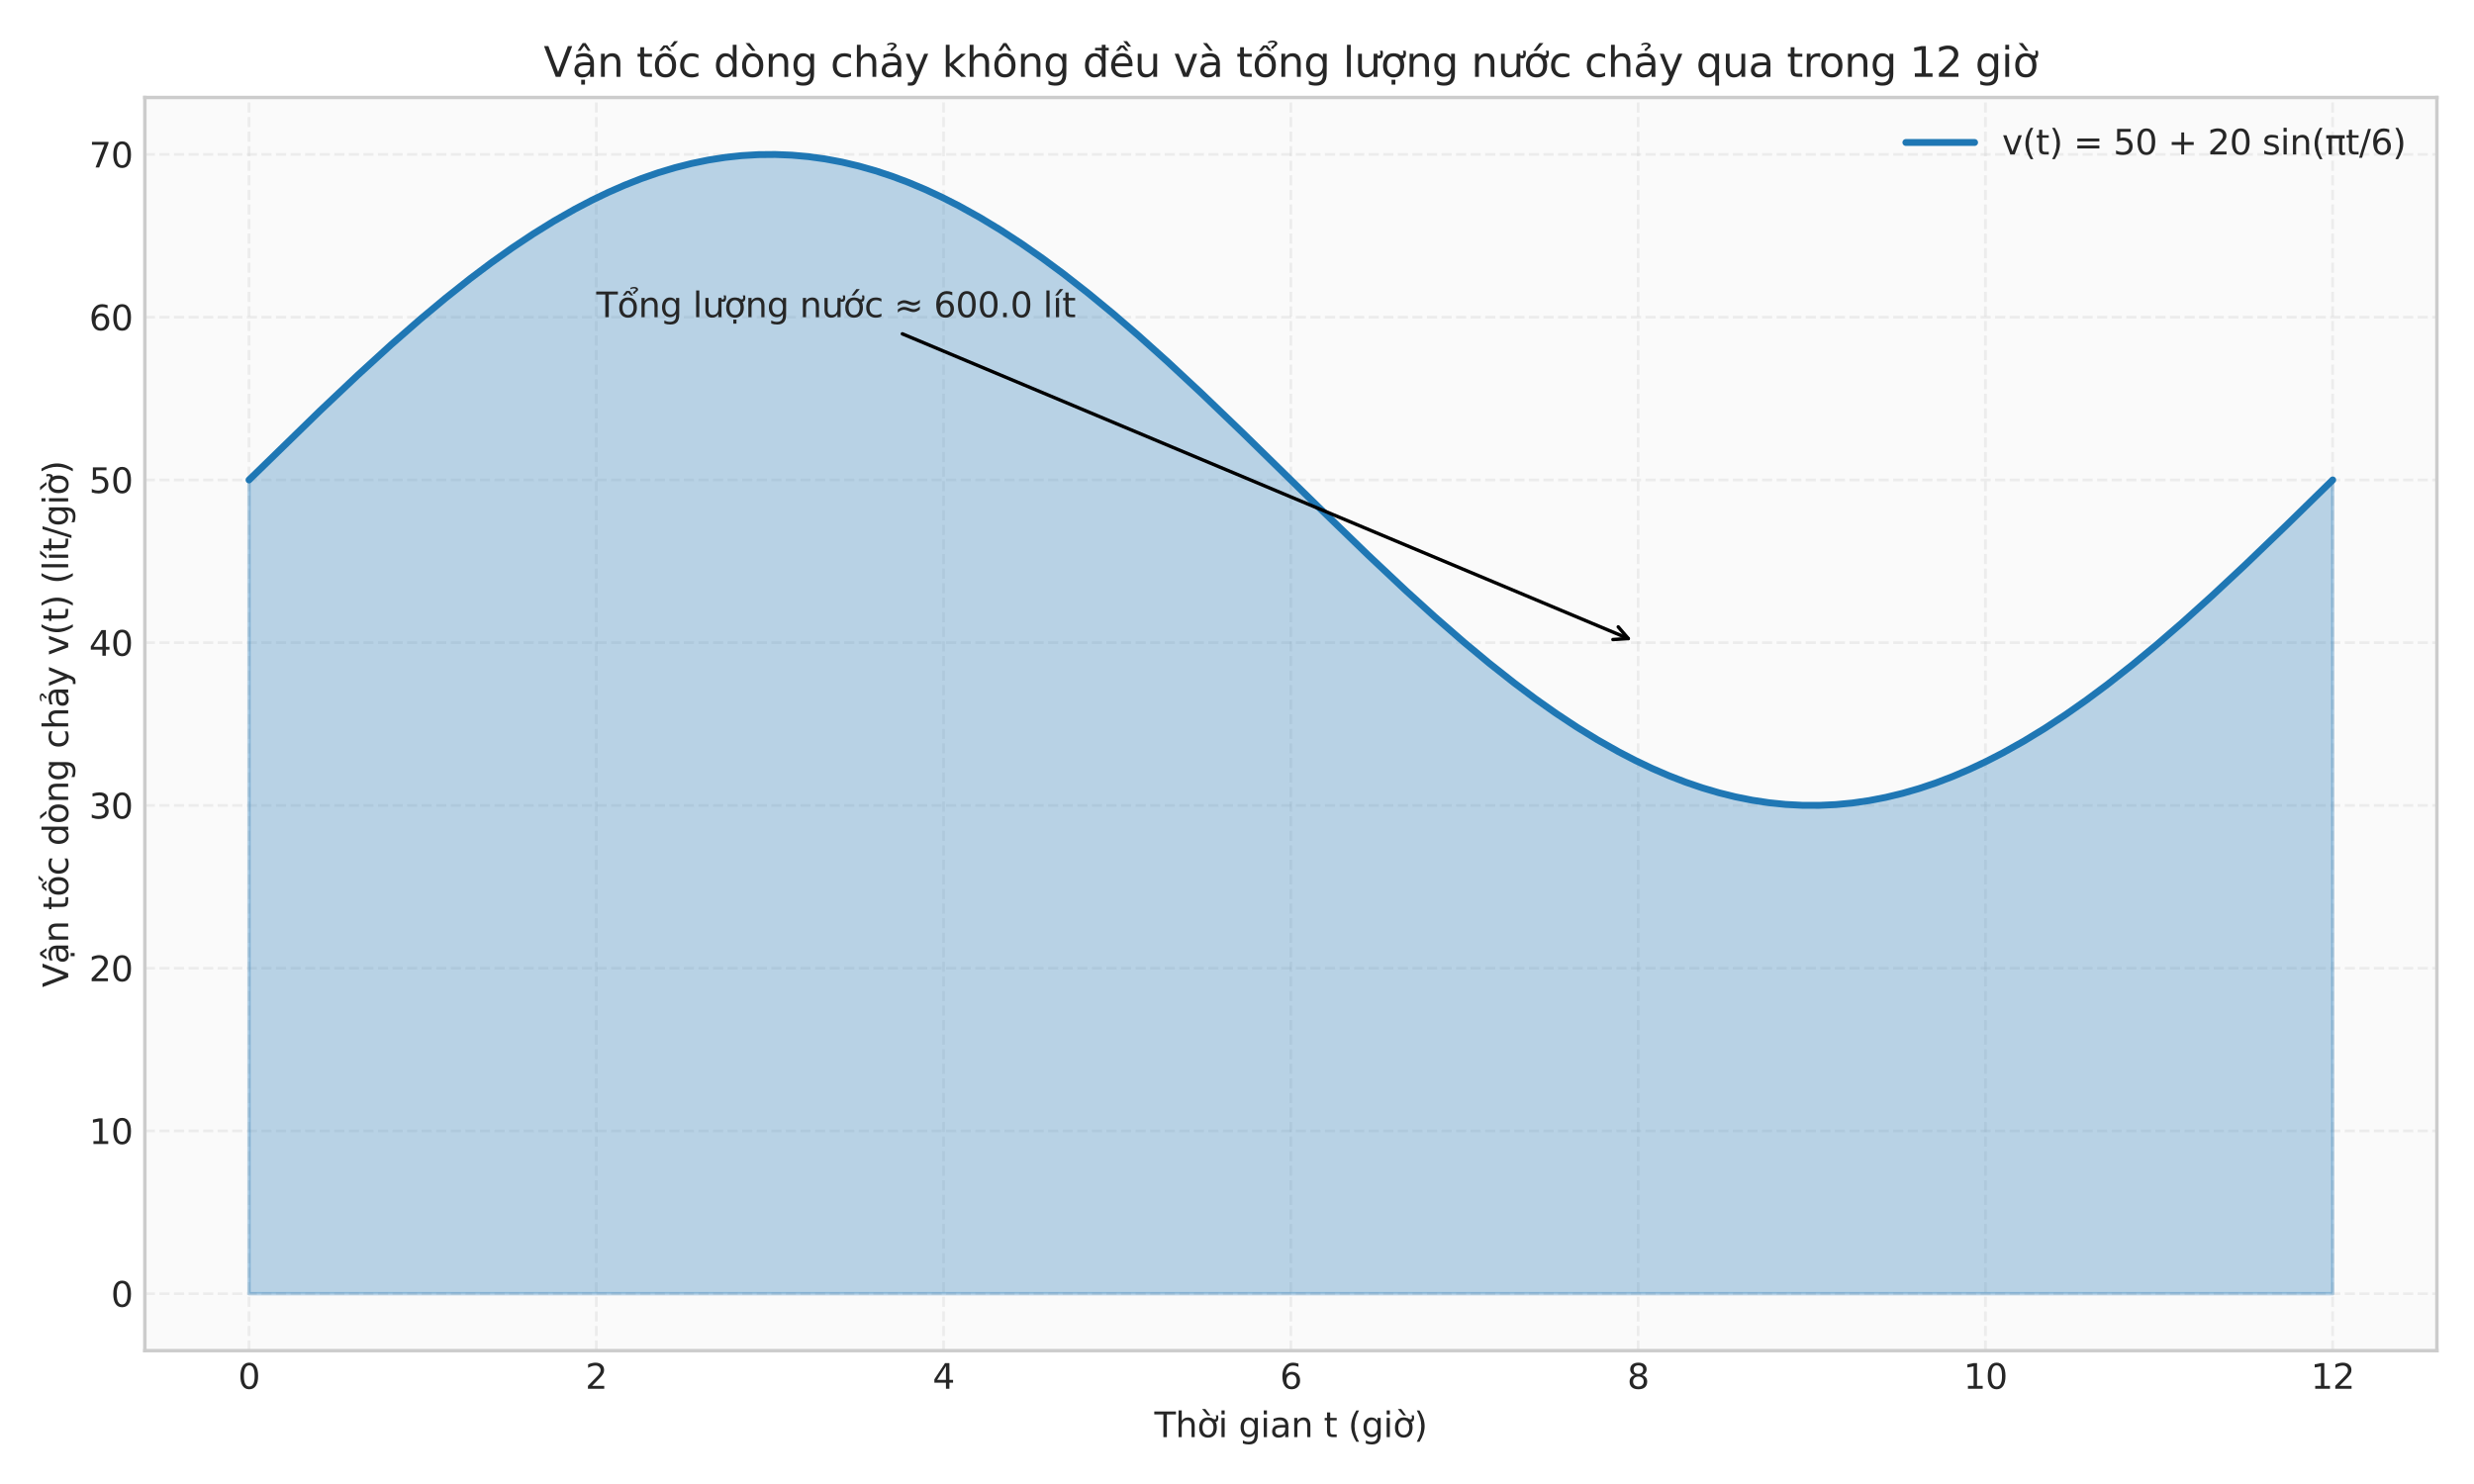 <?xml version="1.0" encoding="utf-8" standalone="no"?>
<!DOCTYPE svg PUBLIC "-//W3C//DTD SVG 1.1//EN"
  "http://www.w3.org/Graphics/SVG/1.1/DTD/svg11.dtd">
<svg xmlns:xlink="http://www.w3.org/1999/xlink" width="720pt" height="432pt" viewBox="0 0 720 432" xmlns="http://www.w3.org/2000/svg" version="1.1">
 <defs>
  <style type="text/css">*{stroke-linejoin: round; stroke-linecap: butt}</style>
 </defs>
 <g id="figure_1">
  <g id="patch_1">
   <path d="M 0 432 
L 720 432 
L 720 0 
L 0 0 
z
" style="fill: #ffffff"/>
  </g>
  <g id="axes_1">
   <g id="patch_2">
    <path d="M 42.15 393.18 
L 709.2 393.18 
L 709.2 28.376 
L 42.15 28.376 
z
" style="fill: #fafafa"/>
   </g>
   <g id="matplotlib.axis_1">
    <g id="xtick_1">
     <g id="line2d_1">
      <path d="M 72.47 393.18 
L 72.47 28.376 
" clip-path="url(#p094c52c4ef)" style="fill: none; stroke-dasharray: 2.96,1.28; stroke-dashoffset: 0; stroke: #cccccc; stroke-opacity: 0.3; stroke-width: 0.8"/>
     </g>
     <g id="line2d_2"/>
     <g id="text_1">
      <!-- 0 -->
      <g style="fill: #262626" transform="translate(69.289 404.278) scale(0.1 -0.1)">
       <defs>
        <path id="DejaVuSans-30" d="M 2034 4250 
Q 1547 4250 1301 3770 
Q 1056 3291 1056 2328 
Q 1056 1369 1301 889 
Q 1547 409 2034 409 
Q 2525 409 2770 889 
Q 3016 1369 3016 2328 
Q 3016 3291 2770 3770 
Q 2525 4250 2034 4250 
z
M 2034 4750 
Q 2819 4750 3233 4129 
Q 3647 3509 3647 2328 
Q 3647 1150 3233 529 
Q 2819 -91 2034 -91 
Q 1250 -91 836 529 
Q 422 1150 422 2328 
Q 422 3509 836 4129 
Q 1250 4750 2034 4750 
z
" transform="scale(0.016)"/>
       </defs>
       <use xlink:href="#DejaVuSans-30"/>
      </g>
     </g>
    </g>
    <g id="xtick_2">
     <g id="line2d_3">
      <path d="M 173.539 393.18 
L 173.539 28.376 
" clip-path="url(#p094c52c4ef)" style="fill: none; stroke-dasharray: 2.96,1.28; stroke-dashoffset: 0; stroke: #cccccc; stroke-opacity: 0.3; stroke-width: 0.8"/>
     </g>
     <g id="line2d_4"/>
     <g id="text_2">
      <!-- 2 -->
      <g style="fill: #262626" transform="translate(170.357 404.278) scale(0.1 -0.1)">
       <defs>
        <path id="DejaVuSans-32" d="M 1228 531 
L 3431 531 
L 3431 0 
L 469 0 
L 469 531 
Q 828 903 1448 1529 
Q 2069 2156 2228 2338 
Q 2531 2678 2651 2914 
Q 2772 3150 2772 3378 
Q 2772 3750 2511 3984 
Q 2250 4219 1831 4219 
Q 1534 4219 1204 4116 
Q 875 4013 500 3803 
L 500 4441 
Q 881 4594 1212 4672 
Q 1544 4750 1819 4750 
Q 2544 4750 2975 4387 
Q 3406 4025 3406 3419 
Q 3406 3131 3298 2873 
Q 3191 2616 2906 2266 
Q 2828 2175 2409 1742 
Q 1991 1309 1228 531 
z
" transform="scale(0.016)"/>
       </defs>
       <use xlink:href="#DejaVuSans-32"/>
      </g>
     </g>
    </g>
    <g id="xtick_3">
     <g id="line2d_5">
      <path d="M 274.607 393.18 
L 274.607 28.376 
" clip-path="url(#p094c52c4ef)" style="fill: none; stroke-dasharray: 2.96,1.28; stroke-dashoffset: 0; stroke: #cccccc; stroke-opacity: 0.3; stroke-width: 0.8"/>
     </g>
     <g id="line2d_6"/>
     <g id="text_3">
      <!-- 4 -->
      <g style="fill: #262626" transform="translate(271.426 404.278) scale(0.1 -0.1)">
       <defs>
        <path id="DejaVuSans-34" d="M 2419 4116 
L 825 1625 
L 2419 1625 
L 2419 4116 
z
M 2253 4666 
L 3047 4666 
L 3047 1625 
L 3713 1625 
L 3713 1100 
L 3047 1100 
L 3047 0 
L 2419 0 
L 2419 1100 
L 313 1100 
L 313 1709 
L 2253 4666 
z
" transform="scale(0.016)"/>
       </defs>
       <use xlink:href="#DejaVuSans-34"/>
      </g>
     </g>
    </g>
    <g id="xtick_4">
     <g id="line2d_7">
      <path d="M 375.675 393.18 
L 375.675 28.376 
" clip-path="url(#p094c52c4ef)" style="fill: none; stroke-dasharray: 2.96,1.28; stroke-dashoffset: 0; stroke: #cccccc; stroke-opacity: 0.3; stroke-width: 0.8"/>
     </g>
     <g id="line2d_8"/>
     <g id="text_4">
      <!-- 6 -->
      <g style="fill: #262626" transform="translate(372.494 404.278) scale(0.1 -0.1)">
       <defs>
        <path id="DejaVuSans-36" d="M 2113 2584 
Q 1688 2584 1439 2293 
Q 1191 2003 1191 1497 
Q 1191 994 1439 701 
Q 1688 409 2113 409 
Q 2538 409 2786 701 
Q 3034 994 3034 1497 
Q 3034 2003 2786 2293 
Q 2538 2584 2113 2584 
z
M 3366 4563 
L 3366 3988 
Q 3128 4100 2886 4159 
Q 2644 4219 2406 4219 
Q 1781 4219 1451 3797 
Q 1122 3375 1075 2522 
Q 1259 2794 1537 2939 
Q 1816 3084 2150 3084 
Q 2853 3084 3261 2657 
Q 3669 2231 3669 1497 
Q 3669 778 3244 343 
Q 2819 -91 2113 -91 
Q 1303 -91 875 529 
Q 447 1150 447 2328 
Q 447 3434 972 4092 
Q 1497 4750 2381 4750 
Q 2619 4750 2861 4703 
Q 3103 4656 3366 4563 
z
" transform="scale(0.016)"/>
       </defs>
       <use xlink:href="#DejaVuSans-36"/>
      </g>
     </g>
    </g>
    <g id="xtick_5">
     <g id="line2d_9">
      <path d="M 476.743 393.18 
L 476.743 28.376 
" clip-path="url(#p094c52c4ef)" style="fill: none; stroke-dasharray: 2.96,1.28; stroke-dashoffset: 0; stroke: #cccccc; stroke-opacity: 0.3; stroke-width: 0.8"/>
     </g>
     <g id="line2d_10"/>
     <g id="text_5">
      <!-- 8 -->
      <g style="fill: #262626" transform="translate(473.562 404.278) scale(0.1 -0.1)">
       <defs>
        <path id="DejaVuSans-38" d="M 2034 2216 
Q 1584 2216 1326 1975 
Q 1069 1734 1069 1313 
Q 1069 891 1326 650 
Q 1584 409 2034 409 
Q 2484 409 2743 651 
Q 3003 894 3003 1313 
Q 3003 1734 2745 1975 
Q 2488 2216 2034 2216 
z
M 1403 2484 
Q 997 2584 770 2862 
Q 544 3141 544 3541 
Q 544 4100 942 4425 
Q 1341 4750 2034 4750 
Q 2731 4750 3128 4425 
Q 3525 4100 3525 3541 
Q 3525 3141 3298 2862 
Q 3072 2584 2669 2484 
Q 3125 2378 3379 2068 
Q 3634 1759 3634 1313 
Q 3634 634 3220 271 
Q 2806 -91 2034 -91 
Q 1263 -91 848 271 
Q 434 634 434 1313 
Q 434 1759 690 2068 
Q 947 2378 1403 2484 
z
M 1172 3481 
Q 1172 3119 1398 2916 
Q 1625 2713 2034 2713 
Q 2441 2713 2670 2916 
Q 2900 3119 2900 3481 
Q 2900 3844 2670 4047 
Q 2441 4250 2034 4250 
Q 1625 4250 1398 4047 
Q 1172 3844 1172 3481 
z
" transform="scale(0.016)"/>
       </defs>
       <use xlink:href="#DejaVuSans-38"/>
      </g>
     </g>
    </g>
    <g id="xtick_6">
     <g id="line2d_11">
      <path d="M 577.811 393.18 
L 577.811 28.376 
" clip-path="url(#p094c52c4ef)" style="fill: none; stroke-dasharray: 2.96,1.28; stroke-dashoffset: 0; stroke: #cccccc; stroke-opacity: 0.3; stroke-width: 0.8"/>
     </g>
     <g id="line2d_12"/>
     <g id="text_6">
      <!-- 10 -->
      <g style="fill: #262626" transform="translate(571.449 404.278) scale(0.1 -0.1)">
       <defs>
        <path id="DejaVuSans-31" d="M 794 531 
L 1825 531 
L 1825 4091 
L 703 3866 
L 703 4441 
L 1819 4666 
L 2450 4666 
L 2450 531 
L 3481 531 
L 3481 0 
L 794 0 
L 794 531 
z
" transform="scale(0.016)"/>
       </defs>
       <use xlink:href="#DejaVuSans-31"/>
       <use xlink:href="#DejaVuSans-30" transform="translate(63.623 0)"/>
      </g>
     </g>
    </g>
    <g id="xtick_7">
     <g id="line2d_13">
      <path d="M 678.88 393.18 
L 678.88 28.376 
" clip-path="url(#p094c52c4ef)" style="fill: none; stroke-dasharray: 2.96,1.28; stroke-dashoffset: 0; stroke: #cccccc; stroke-opacity: 0.3; stroke-width: 0.8"/>
     </g>
     <g id="line2d_14"/>
     <g id="text_7">
      <!-- 12 -->
      <g style="fill: #262626" transform="translate(672.517 404.278) scale(0.1 -0.1)">
       <use xlink:href="#DejaVuSans-31"/>
       <use xlink:href="#DejaVuSans-32" transform="translate(63.623 0)"/>
      </g>
     </g>
    </g>
    <g id="text_8">
     <!-- Thời gian t (giờ) -->
     <g style="fill: #262626" transform="translate(335.956 418.357) scale(0.1 -0.1)">
      <defs>
       <path id="DejaVuSans-54" d="M -19 4666 
L 3928 4666 
L 3928 4134 
L 2272 4134 
L 2272 0 
L 1638 0 
L 1638 4134 
L -19 4134 
L -19 4666 
z
" transform="scale(0.016)"/>
       <path id="DejaVuSans-68" d="M 3513 2113 
L 3513 0 
L 2938 0 
L 2938 2094 
Q 2938 2591 2744 2837 
Q 2550 3084 2163 3084 
Q 1697 3084 1428 2787 
Q 1159 2491 1159 1978 
L 1159 0 
L 581 0 
L 581 4863 
L 1159 4863 
L 1159 2956 
Q 1366 3272 1645 3428 
Q 1925 3584 2291 3584 
Q 2894 3584 3203 3211 
Q 3513 2838 3513 2113 
z
" transform="scale(0.016)"/>
       <path id="DejaVuSans-1edd" d="M 1507 5119 
L 2388 3950 
L 1910 3950 
L 891 5119 
L 1507 5119 
z
M 2622 3136 
L 2622 3508 
Q 2813 3367 2950 3300 
Q 3088 3233 3185 3233 
Q 3328 3233 3400 3319 
Q 3472 3405 3472 3573 
Q 3472 3673 3448 3770 
Q 3425 3867 3378 3964 
L 3794 3964 
Q 3825 3845 3840 3739 
Q 3856 3633 3856 3539 
Q 3856 3158 3720 2978 
Q 3585 2798 3294 2798 
Q 3144 2798 2980 2881 
Q 2816 2964 2622 3136 
z
M 1975 3097 
Q 1513 3097 1244 2736 
Q 975 2375 975 1747 
Q 975 1119 1242 758 
Q 1510 397 1975 397 
Q 2435 397 2703 759 
Q 2972 1122 2972 1747 
Q 2972 2369 2703 2733 
Q 2435 3097 1975 3097 
z
M 1975 3584 
Q 2725 3584 3153 3096 
Q 3582 2609 3582 1747 
Q 3582 888 3153 398 
Q 2725 -91 1975 -91 
Q 1222 -91 795 398 
Q 369 888 369 1747 
Q 369 2609 795 3096 
Q 1222 3584 1975 3584 
z
" transform="scale(0.016)"/>
       <path id="DejaVuSans-69" d="M 603 3500 
L 1178 3500 
L 1178 0 
L 603 0 
L 603 3500 
z
M 603 4863 
L 1178 4863 
L 1178 4134 
L 603 4134 
L 603 4863 
z
" transform="scale(0.016)"/>
       <path id="DejaVuSans-20" transform="scale(0.016)"/>
       <path id="DejaVuSans-67" d="M 2906 1791 
Q 2906 2416 2648 2759 
Q 2391 3103 1925 3103 
Q 1463 3103 1205 2759 
Q 947 2416 947 1791 
Q 947 1169 1205 825 
Q 1463 481 1925 481 
Q 2391 481 2648 825 
Q 2906 1169 2906 1791 
z
M 3481 434 
Q 3481 -459 3084 -895 
Q 2688 -1331 1869 -1331 
Q 1566 -1331 1297 -1286 
Q 1028 -1241 775 -1147 
L 775 -588 
Q 1028 -725 1275 -790 
Q 1522 -856 1778 -856 
Q 2344 -856 2625 -561 
Q 2906 -266 2906 331 
L 2906 616 
Q 2728 306 2450 153 
Q 2172 0 1784 0 
Q 1141 0 747 490 
Q 353 981 353 1791 
Q 353 2603 747 3093 
Q 1141 3584 1784 3584 
Q 2172 3584 2450 3431 
Q 2728 3278 2906 2969 
L 2906 3500 
L 3481 3500 
L 3481 434 
z
" transform="scale(0.016)"/>
       <path id="DejaVuSans-61" d="M 2194 1759 
Q 1497 1759 1228 1600 
Q 959 1441 959 1056 
Q 959 750 1161 570 
Q 1363 391 1709 391 
Q 2188 391 2477 730 
Q 2766 1069 2766 1631 
L 2766 1759 
L 2194 1759 
z
M 3341 1997 
L 3341 0 
L 2766 0 
L 2766 531 
Q 2569 213 2275 61 
Q 1981 -91 1556 -91 
Q 1019 -91 701 211 
Q 384 513 384 1019 
Q 384 1609 779 1909 
Q 1175 2209 1959 2209 
L 2766 2209 
L 2766 2266 
Q 2766 2663 2505 2880 
Q 2244 3097 1772 3097 
Q 1472 3097 1187 3025 
Q 903 2953 641 2809 
L 641 3341 
Q 956 3463 1253 3523 
Q 1550 3584 1831 3584 
Q 2591 3584 2966 3190 
Q 3341 2797 3341 1997 
z
" transform="scale(0.016)"/>
       <path id="DejaVuSans-6e" d="M 3513 2113 
L 3513 0 
L 2938 0 
L 2938 2094 
Q 2938 2591 2744 2837 
Q 2550 3084 2163 3084 
Q 1697 3084 1428 2787 
Q 1159 2491 1159 1978 
L 1159 0 
L 581 0 
L 581 3500 
L 1159 3500 
L 1159 2956 
Q 1366 3272 1645 3428 
Q 1925 3584 2291 3584 
Q 2894 3584 3203 3211 
Q 3513 2838 3513 2113 
z
" transform="scale(0.016)"/>
       <path id="DejaVuSans-74" d="M 1172 4494 
L 1172 3500 
L 2356 3500 
L 2356 3053 
L 1172 3053 
L 1172 1153 
Q 1172 725 1289 603 
Q 1406 481 1766 481 
L 2356 481 
L 2356 0 
L 1766 0 
Q 1100 0 847 248 
Q 594 497 594 1153 
L 594 3053 
L 172 3053 
L 172 3500 
L 594 3500 
L 594 4494 
L 1172 4494 
z
" transform="scale(0.016)"/>
       <path id="DejaVuSans-28" d="M 1984 4856 
Q 1566 4138 1362 3434 
Q 1159 2731 1159 2009 
Q 1159 1288 1364 580 
Q 1569 -128 1984 -844 
L 1484 -844 
Q 1016 -109 783 600 
Q 550 1309 550 2009 
Q 550 2706 781 3412 
Q 1013 4119 1484 4856 
L 1984 4856 
z
" transform="scale(0.016)"/>
       <path id="DejaVuSans-29" d="M 513 4856 
L 1013 4856 
Q 1481 4119 1714 3412 
Q 1947 2706 1947 2009 
Q 1947 1309 1714 600 
Q 1481 -109 1013 -844 
L 513 -844 
Q 928 -128 1133 580 
Q 1338 1288 1338 2009 
Q 1338 2731 1133 3434 
Q 928 4138 513 4856 
z
" transform="scale(0.016)"/>
      </defs>
      <use xlink:href="#DejaVuSans-54"/>
      <use xlink:href="#DejaVuSans-68" transform="translate(61.084 0)"/>
      <use xlink:href="#DejaVuSans-1edd" transform="translate(124.463 0)"/>
      <use xlink:href="#DejaVuSans-69" transform="translate(185.645 0)"/>
      <use xlink:href="#DejaVuSans-20" transform="translate(213.428 0)"/>
      <use xlink:href="#DejaVuSans-67" transform="translate(245.215 0)"/>
      <use xlink:href="#DejaVuSans-69" transform="translate(308.691 0)"/>
      <use xlink:href="#DejaVuSans-61" transform="translate(336.475 0)"/>
      <use xlink:href="#DejaVuSans-6e" transform="translate(397.754 0)"/>
      <use xlink:href="#DejaVuSans-20" transform="translate(461.133 0)"/>
      <use xlink:href="#DejaVuSans-74" transform="translate(492.92 0)"/>
      <use xlink:href="#DejaVuSans-20" transform="translate(532.129 0)"/>
      <use xlink:href="#DejaVuSans-28" transform="translate(563.916 0)"/>
      <use xlink:href="#DejaVuSans-67" transform="translate(602.93 0)"/>
      <use xlink:href="#DejaVuSans-69" transform="translate(666.406 0)"/>
      <use xlink:href="#DejaVuSans-1edd" transform="translate(694.189 0)"/>
      <use xlink:href="#DejaVuSans-29" transform="translate(755.371 0)"/>
     </g>
    </g>
   </g>
   <g id="matplotlib.axis_2">
    <g id="ytick_1">
     <g id="line2d_15">
      <path d="M 42.15 376.598 
L 709.2 376.598 
" clip-path="url(#p094c52c4ef)" style="fill: none; stroke-dasharray: 2.96,1.28; stroke-dashoffset: 0; stroke: #cccccc; stroke-opacity: 0.3; stroke-width: 0.8"/>
     </g>
     <g id="line2d_16"/>
     <g id="text_9">
      <!-- 0 -->
      <g style="fill: #262626" transform="translate(32.288 380.397) scale(0.1 -0.1)">
       <use xlink:href="#DejaVuSans-30"/>
      </g>
     </g>
    </g>
    <g id="ytick_2">
     <g id="line2d_17">
      <path d="M 42.15 329.221 
L 709.2 329.221 
" clip-path="url(#p094c52c4ef)" style="fill: none; stroke-dasharray: 2.96,1.28; stroke-dashoffset: 0; stroke: #cccccc; stroke-opacity: 0.3; stroke-width: 0.8"/>
     </g>
     <g id="line2d_18"/>
     <g id="text_10">
      <!-- 10 -->
      <g style="fill: #262626" transform="translate(25.925 333.02) scale(0.1 -0.1)">
       <use xlink:href="#DejaVuSans-31"/>
       <use xlink:href="#DejaVuSans-30" transform="translate(63.623 0)"/>
      </g>
     </g>
    </g>
    <g id="ytick_3">
     <g id="line2d_19">
      <path d="M 42.15 281.844 
L 709.2 281.844 
" clip-path="url(#p094c52c4ef)" style="fill: none; stroke-dasharray: 2.96,1.28; stroke-dashoffset: 0; stroke: #cccccc; stroke-opacity: 0.3; stroke-width: 0.8"/>
     </g>
     <g id="line2d_20"/>
     <g id="text_11">
      <!-- 20 -->
      <g style="fill: #262626" transform="translate(25.925 285.643) scale(0.1 -0.1)">
       <use xlink:href="#DejaVuSans-32"/>
       <use xlink:href="#DejaVuSans-30" transform="translate(63.623 0)"/>
      </g>
     </g>
    </g>
    <g id="ytick_4">
     <g id="line2d_21">
      <path d="M 42.15 234.466 
L 709.2 234.466 
" clip-path="url(#p094c52c4ef)" style="fill: none; stroke-dasharray: 2.96,1.28; stroke-dashoffset: 0; stroke: #cccccc; stroke-opacity: 0.3; stroke-width: 0.8"/>
     </g>
     <g id="line2d_22"/>
     <g id="text_12">
      <!-- 30 -->
      <g style="fill: #262626" transform="translate(25.925 238.266) scale(0.1 -0.1)">
       <defs>
        <path id="DejaVuSans-33" d="M 2597 2516 
Q 3050 2419 3304 2112 
Q 3559 1806 3559 1356 
Q 3559 666 3084 287 
Q 2609 -91 1734 -91 
Q 1441 -91 1130 -33 
Q 819 25 488 141 
L 488 750 
Q 750 597 1062 519 
Q 1375 441 1716 441 
Q 2309 441 2620 675 
Q 2931 909 2931 1356 
Q 2931 1769 2642 2001 
Q 2353 2234 1838 2234 
L 1294 2234 
L 1294 2753 
L 1863 2753 
Q 2328 2753 2575 2939 
Q 2822 3125 2822 3475 
Q 2822 3834 2567 4026 
Q 2313 4219 1838 4219 
Q 1578 4219 1281 4162 
Q 984 4106 628 3988 
L 628 4550 
Q 988 4650 1302 4700 
Q 1616 4750 1894 4750 
Q 2613 4750 3031 4423 
Q 3450 4097 3450 3541 
Q 3450 3153 3228 2886 
Q 3006 2619 2597 2516 
z
" transform="scale(0.016)"/>
       </defs>
       <use xlink:href="#DejaVuSans-33"/>
       <use xlink:href="#DejaVuSans-30" transform="translate(63.623 0)"/>
      </g>
     </g>
    </g>
    <g id="ytick_5">
     <g id="line2d_23">
      <path d="M 42.15 187.089 
L 709.2 187.089 
" clip-path="url(#p094c52c4ef)" style="fill: none; stroke-dasharray: 2.96,1.28; stroke-dashoffset: 0; stroke: #cccccc; stroke-opacity: 0.3; stroke-width: 0.8"/>
     </g>
     <g id="line2d_24"/>
     <g id="text_13">
      <!-- 40 -->
      <g style="fill: #262626" transform="translate(25.925 190.889) scale(0.1 -0.1)">
       <use xlink:href="#DejaVuSans-34"/>
       <use xlink:href="#DejaVuSans-30" transform="translate(63.623 0)"/>
      </g>
     </g>
    </g>
    <g id="ytick_6">
     <g id="line2d_25">
      <path d="M 42.15 139.712 
L 709.2 139.712 
" clip-path="url(#p094c52c4ef)" style="fill: none; stroke-dasharray: 2.96,1.28; stroke-dashoffset: 0; stroke: #cccccc; stroke-opacity: 0.3; stroke-width: 0.8"/>
     </g>
     <g id="line2d_26"/>
     <g id="text_14">
      <!-- 50 -->
      <g style="fill: #262626" transform="translate(25.925 143.511) scale(0.1 -0.1)">
       <defs>
        <path id="DejaVuSans-35" d="M 691 4666 
L 3169 4666 
L 3169 4134 
L 1269 4134 
L 1269 2991 
Q 1406 3038 1543 3061 
Q 1681 3084 1819 3084 
Q 2600 3084 3056 2656 
Q 3513 2228 3513 1497 
Q 3513 744 3044 326 
Q 2575 -91 1722 -91 
Q 1428 -91 1123 -41 
Q 819 9 494 109 
L 494 744 
Q 775 591 1075 516 
Q 1375 441 1709 441 
Q 2250 441 2565 725 
Q 2881 1009 2881 1497 
Q 2881 1984 2565 2268 
Q 2250 2553 1709 2553 
Q 1456 2553 1204 2497 
Q 953 2441 691 2322 
L 691 4666 
z
" transform="scale(0.016)"/>
       </defs>
       <use xlink:href="#DejaVuSans-35"/>
       <use xlink:href="#DejaVuSans-30" transform="translate(63.623 0)"/>
      </g>
     </g>
    </g>
    <g id="ytick_7">
     <g id="line2d_27">
      <path d="M 42.15 92.335 
L 709.2 92.335 
" clip-path="url(#p094c52c4ef)" style="fill: none; stroke-dasharray: 2.96,1.28; stroke-dashoffset: 0; stroke: #cccccc; stroke-opacity: 0.3; stroke-width: 0.8"/>
     </g>
     <g id="line2d_28"/>
     <g id="text_15">
      <!-- 60 -->
      <g style="fill: #262626" transform="translate(25.925 96.134) scale(0.1 -0.1)">
       <use xlink:href="#DejaVuSans-36"/>
       <use xlink:href="#DejaVuSans-30" transform="translate(63.623 0)"/>
      </g>
     </g>
    </g>
    <g id="ytick_8">
     <g id="line2d_29">
      <path d="M 42.15 44.958 
L 709.2 44.958 
" clip-path="url(#p094c52c4ef)" style="fill: none; stroke-dasharray: 2.96,1.28; stroke-dashoffset: 0; stroke: #cccccc; stroke-opacity: 0.3; stroke-width: 0.8"/>
     </g>
     <g id="line2d_30"/>
     <g id="text_16">
      <!-- 70 -->
      <g style="fill: #262626" transform="translate(25.925 48.757) scale(0.1 -0.1)">
       <defs>
        <path id="DejaVuSans-37" d="M 525 4666 
L 3525 4666 
L 3525 4397 
L 1831 0 
L 1172 0 
L 2766 4134 
L 525 4134 
L 525 4666 
z
" transform="scale(0.016)"/>
       </defs>
       <use xlink:href="#DejaVuSans-37"/>
       <use xlink:href="#DejaVuSans-30" transform="translate(63.623 0)"/>
      </g>
     </g>
    </g>
    <g id="text_17">
     <!-- Vận tốc dòng chảy v(t) (lít/giờ) -->
     <g style="fill: #262626" transform="translate(19.845 287.431) rotate(-90) scale(0.1 -0.1)">
      <defs>
       <path id="DejaVuSans-56" d="M 1831 0 
L 50 4666 
L 709 4666 
L 2188 738 
L 3669 4666 
L 4325 4666 
L 2547 0 
L 1831 0 
z
" transform="scale(0.016)"/>
       <path id="DejaVuSans-1ead" d="M 2194 1759 
Q 1497 1759 1228 1600 
Q 959 1441 959 1056 
Q 959 750 1161 570 
Q 1363 391 1709 391 
Q 2188 391 2477 730 
Q 2766 1069 2766 1631 
L 2766 1759 
L 2194 1759 
z
M 3341 1997 
L 3341 0 
L 2766 0 
L 2766 531 
Q 2569 213 2275 61 
Q 1981 -91 1556 -91 
Q 1019 -91 701 211 
Q 384 513 384 1019 
Q 384 1609 779 1909 
Q 1175 2209 1959 2209 
L 2766 2209 
L 2766 2266 
Q 2766 2663 2505 2880 
Q 2244 3097 1772 3097 
Q 1472 3097 1187 3025 
Q 903 2953 641 2809 
L 641 3341 
Q 956 3463 1253 3523 
Q 1550 3584 1831 3584 
Q 2591 3584 2966 3190 
Q 3341 2797 3341 1997 
z
M 1625 5119 
L 2087 5119 
L 2853 3944 
L 2419 3944 
L 1856 4709 
L 1294 3944 
L 859 3944 
L 1625 5119 
z
M 1410 -441 
L 1985 -441 
L 1985 -1172 
L 1410 -1172 
L 1410 -441 
z
" transform="scale(0.016)"/>
       <path id="DejaVuSans-1ed1" d="M 1658 4775 
L 2246 4775 
L 2905 3944 
L 2471 3944 
L 1952 4500 
L 1433 3944 
L 999 3944 
L 1658 4775 
z
M 3268 5409 
L 3846 5409 
L 3134 4584 
L 2655 4584 
L 3268 5409 
z
M 1959 3097 
Q 1497 3097 1228 2736 
Q 959 2375 959 1747 
Q 959 1119 1226 758 
Q 1494 397 1959 397 
Q 2419 397 2687 759 
Q 2956 1122 2956 1747 
Q 2956 2369 2687 2733 
Q 2419 3097 1959 3097 
z
M 1959 3584 
Q 2709 3584 3137 3096 
Q 3566 2609 3566 1747 
Q 3566 888 3137 398 
Q 2709 -91 1959 -91 
Q 1206 -91 779 398 
Q 353 888 353 1747 
Q 353 2609 779 3096 
Q 1206 3584 1959 3584 
z
" transform="scale(0.016)"/>
       <path id="DejaVuSans-63" d="M 3122 3366 
L 3122 2828 
Q 2878 2963 2633 3030 
Q 2388 3097 2138 3097 
Q 1578 3097 1268 2742 
Q 959 2388 959 1747 
Q 959 1106 1268 751 
Q 1578 397 2138 397 
Q 2388 397 2633 464 
Q 2878 531 3122 666 
L 3122 134 
Q 2881 22 2623 -34 
Q 2366 -91 2075 -91 
Q 1284 -91 818 406 
Q 353 903 353 1747 
Q 353 2603 823 3093 
Q 1294 3584 2113 3584 
Q 2378 3584 2631 3529 
Q 2884 3475 3122 3366 
z
" transform="scale(0.016)"/>
       <path id="DejaVuSans-64" d="M 2906 2969 
L 2906 4863 
L 3481 4863 
L 3481 0 
L 2906 0 
L 2906 525 
Q 2725 213 2448 61 
Q 2172 -91 1784 -91 
Q 1150 -91 751 415 
Q 353 922 353 1747 
Q 353 2572 751 3078 
Q 1150 3584 1784 3584 
Q 2172 3584 2448 3432 
Q 2725 3281 2906 2969 
z
M 947 1747 
Q 947 1113 1208 752 
Q 1469 391 1925 391 
Q 2381 391 2643 752 
Q 2906 1113 2906 1747 
Q 2906 2381 2643 2742 
Q 2381 3103 1925 3103 
Q 1469 3103 1208 2742 
Q 947 2381 947 1747 
z
" transform="scale(0.016)"/>
       <path id="DejaVuSans-f2" d="M 1959 3097 
Q 1497 3097 1228 2736 
Q 959 2375 959 1747 
Q 959 1119 1226 758 
Q 1494 397 1959 397 
Q 2419 397 2687 759 
Q 2956 1122 2956 1747 
Q 2956 2369 2687 2733 
Q 2419 3097 1959 3097 
z
M 1959 3584 
Q 2709 3584 3137 3096 
Q 3566 2609 3566 1747 
Q 3566 888 3137 398 
Q 2709 -91 1959 -91 
Q 1206 -91 779 398 
Q 353 888 353 1747 
Q 353 2609 779 3096 
Q 1206 3584 1959 3584 
z
M 1507 5119 
L 2388 3950 
L 1910 3950 
L 891 5119 
L 1507 5119 
z
" transform="scale(0.016)"/>
       <path id="DejaVuSans-1ea3" d="M 2194 1759 
Q 1497 1759 1228 1600 
Q 959 1441 959 1056 
Q 959 750 1161 570 
Q 1363 391 1709 391 
Q 2188 391 2477 730 
Q 2766 1069 2766 1631 
L 2766 1759 
L 2194 1759 
z
M 3341 1997 
L 3341 0 
L 2766 0 
L 2766 531 
Q 2569 213 2275 61 
Q 1981 -91 1556 -91 
Q 1019 -91 701 211 
Q 384 513 384 1019 
Q 384 1609 779 1909 
Q 1175 2209 1959 2209 
L 2766 2209 
L 2766 2266 
Q 2766 2663 2505 2880 
Q 2244 3097 1772 3097 
Q 1472 3097 1187 3025 
Q 903 2953 641 2809 
L 641 3341 
Q 956 3463 1253 3523 
Q 1550 3584 1831 3584 
Q 2591 3584 2966 3190 
Q 3341 2797 3341 1997 
z
M 1236 5025 
Q 1586 5184 1914 5184 
Q 2239 5184 2437 5051 
Q 2636 4919 2636 4709 
Q 2636 4519 2361 4316 
L 2223 4216 
Q 2114 4134 2102 4106 
Q 2080 4056 2080 3956 
L 1708 3956 
L 1708 3994 
Q 1708 4119 1755 4203 
Q 1802 4288 1961 4403 
L 2102 4509 
Q 2245 4616 2245 4741 
Q 2245 4806 2148 4862 
Q 2052 4919 1830 4919 
Q 1548 4919 1236 4756 
L 1236 5025 
z
" transform="scale(0.016)"/>
       <path id="DejaVuSans-79" d="M 2059 -325 
Q 1816 -950 1584 -1140 
Q 1353 -1331 966 -1331 
L 506 -1331 
L 506 -850 
L 844 -850 
Q 1081 -850 1212 -737 
Q 1344 -625 1503 -206 
L 1606 56 
L 191 3500 
L 800 3500 
L 1894 763 
L 2988 3500 
L 3597 3500 
L 2059 -325 
z
" transform="scale(0.016)"/>
       <path id="DejaVuSans-76" d="M 191 3500 
L 800 3500 
L 1894 563 
L 2988 3500 
L 3597 3500 
L 2284 0 
L 1503 0 
L 191 3500 
z
" transform="scale(0.016)"/>
       <path id="DejaVuSans-6c" d="M 603 4863 
L 1178 4863 
L 1178 0 
L 603 0 
L 603 4863 
z
" transform="scale(0.016)"/>
       <path id="DejaVuSans-ed" d="M 1322 5119 
L 1944 5119 
L 926 3944 
L 447 3944 
L 1322 5119 
z
M 603 3500 
L 1178 3500 
L 1178 0 
L 603 0 
L 603 3500 
z
M 891 3584 
L 891 3584 
z
" transform="scale(0.016)"/>
       <path id="DejaVuSans-2f" d="M 1625 4666 
L 2156 4666 
L 531 -594 
L 0 -594 
L 1625 4666 
z
" transform="scale(0.016)"/>
      </defs>
      <use xlink:href="#DejaVuSans-56"/>
      <use xlink:href="#DejaVuSans-1ead" transform="translate(68.408 0)"/>
      <use xlink:href="#DejaVuSans-6e" transform="translate(129.688 0)"/>
      <use xlink:href="#DejaVuSans-20" transform="translate(193.066 0)"/>
      <use xlink:href="#DejaVuSans-74" transform="translate(224.854 0)"/>
      <use xlink:href="#DejaVuSans-1ed1" transform="translate(264.062 0)"/>
      <use xlink:href="#DejaVuSans-63" transform="translate(325.244 0)"/>
      <use xlink:href="#DejaVuSans-20" transform="translate(380.225 0)"/>
      <use xlink:href="#DejaVuSans-64" transform="translate(412.012 0)"/>
      <use xlink:href="#DejaVuSans-f2" transform="translate(475.488 0)"/>
      <use xlink:href="#DejaVuSans-6e" transform="translate(536.67 0)"/>
      <use xlink:href="#DejaVuSans-67" transform="translate(600.049 0)"/>
      <use xlink:href="#DejaVuSans-20" transform="translate(663.525 0)"/>
      <use xlink:href="#DejaVuSans-63" transform="translate(695.312 0)"/>
      <use xlink:href="#DejaVuSans-68" transform="translate(750.293 0)"/>
      <use xlink:href="#DejaVuSans-1ea3" transform="translate(813.672 0)"/>
      <use xlink:href="#DejaVuSans-79" transform="translate(874.951 0)"/>
      <use xlink:href="#DejaVuSans-20" transform="translate(934.131 0)"/>
      <use xlink:href="#DejaVuSans-76" transform="translate(965.918 0)"/>
      <use xlink:href="#DejaVuSans-28" transform="translate(1025.098 0)"/>
      <use xlink:href="#DejaVuSans-74" transform="translate(1064.111 0)"/>
      <use xlink:href="#DejaVuSans-29" transform="translate(1103.32 0)"/>
      <use xlink:href="#DejaVuSans-20" transform="translate(1142.334 0)"/>
      <use xlink:href="#DejaVuSans-28" transform="translate(1174.121 0)"/>
      <use xlink:href="#DejaVuSans-6c" transform="translate(1213.135 0)"/>
      <use xlink:href="#DejaVuSans-ed" transform="translate(1240.918 0)"/>
      <use xlink:href="#DejaVuSans-74" transform="translate(1268.701 0)"/>
      <use xlink:href="#DejaVuSans-2f" transform="translate(1307.91 0)"/>
      <use xlink:href="#DejaVuSans-67" transform="translate(1341.602 0)"/>
      <use xlink:href="#DejaVuSans-69" transform="translate(1405.078 0)"/>
      <use xlink:href="#DejaVuSans-1edd" transform="translate(1432.861 0)"/>
      <use xlink:href="#DejaVuSans-29" transform="translate(1494.043 0)"/>
     </g>
    </g>
   </g>
   <g id="FillBetweenPolyCollection_1">
    <defs>
     <path id="mbc2b8ad2ff" d="M 72.47 -55.402 
L 72.47 -292.288 
L 73.686 -293.481 
L 74.901 -294.674 
L 76.116 -295.866 
L 77.331 -297.058 
L 78.547 -298.249 
L 79.762 -299.44 
L 80.977 -300.629 
L 82.192 -301.817 
L 83.408 -303.003 
L 84.623 -304.187 
L 85.838 -305.37 
L 87.053 -306.551 
L 88.269 -307.729 
L 89.484 -308.905 
L 90.699 -310.078 
L 91.914 -311.249 
L 93.13 -312.416 
L 94.345 -313.58 
L 95.56 -314.741 
L 96.775 -315.899 
L 97.991 -317.052 
L 99.206 -318.202 
L 100.421 -319.347 
L 101.636 -320.489 
L 102.852 -321.625 
L 104.067 -322.757 
L 105.282 -323.885 
L 106.497 -325.007 
L 107.713 -326.124 
L 108.928 -327.236 
L 110.143 -328.342 
L 111.358 -329.442 
L 112.574 -330.537 
L 113.789 -331.626 
L 115.004 -332.708 
L 116.219 -333.784 
L 117.435 -334.853 
L 118.65 -335.916 
L 119.865 -336.971 
L 121.08 -338.02 
L 122.296 -339.061 
L 123.511 -340.095 
L 124.726 -341.121 
L 125.941 -342.14 
L 127.157 -343.15 
L 128.372 -344.153 
L 129.587 -345.147 
L 130.802 -346.133 
L 132.018 -347.111 
L 133.233 -348.08 
L 134.448 -349.039 
L 135.663 -349.99 
L 136.879 -350.932 
L 138.094 -351.865 
L 139.309 -352.788 
L 140.524 -353.701 
L 141.74 -354.605 
L 142.955 -355.499 
L 144.17 -356.382 
L 145.385 -357.256 
L 146.601 -358.119 
L 147.816 -358.972 
L 149.031 -359.815 
L 150.246 -360.646 
L 151.462 -361.467 
L 152.677 -362.277 
L 153.892 -363.075 
L 155.107 -363.863 
L 156.323 -364.639 
L 157.538 -365.404 
L 158.753 -366.157 
L 159.968 -366.898 
L 161.184 -367.628 
L 162.399 -368.345 
L 163.614 -369.051 
L 164.829 -369.744 
L 166.045 -370.425 
L 167.26 -371.094 
L 168.475 -371.75 
L 169.69 -372.394 
L 170.906 -373.025 
L 172.121 -373.643 
L 173.336 -374.248 
L 174.551 -374.84 
L 175.767 -375.419 
L 176.982 -375.985 
L 178.197 -376.538 
L 179.412 -377.077 
L 180.628 -377.603 
L 181.843 -378.115 
L 183.058 -378.614 
L 184.273 -379.099 
L 185.489 -379.57 
L 186.704 -380.028 
L 187.919 -380.471 
L 189.134 -380.901 
L 190.35 -381.317 
L 191.565 -381.718 
L 192.78 -382.105 
L 193.995 -382.478 
L 195.211 -382.837 
L 196.426 -383.181 
L 197.641 -383.511 
L 198.856 -383.826 
L 200.072 -384.127 
L 201.287 -384.414 
L 202.502 -384.685 
L 203.717 -384.943 
L 204.933 -385.185 
L 206.148 -385.413 
L 207.363 -385.626 
L 208.578 -385.824 
L 209.794 -386.007 
L 211.009 -386.176 
L 212.224 -386.329 
L 213.439 -386.468 
L 214.655 -386.591 
L 215.87 -386.7 
L 217.085 -386.794 
L 218.3 -386.873 
L 219.516 -386.937 
L 220.731 -386.985 
L 221.946 -387.019 
L 223.161 -387.038 
L 224.377 -387.042 
L 225.592 -387.03 
L 226.807 -387.004 
L 228.022 -386.963 
L 229.238 -386.907 
L 230.453 -386.835 
L 231.668 -386.749 
L 232.883 -386.648 
L 234.099 -386.531 
L 235.314 -386.4 
L 236.529 -386.254 
L 237.744 -386.093 
L 238.96 -385.917 
L 240.175 -385.727 
L 241.39 -385.521 
L 242.605 -385.301 
L 243.821 -385.066 
L 245.036 -384.816 
L 246.251 -384.551 
L 247.466 -384.272 
L 248.682 -383.979 
L 249.897 -383.67 
L 251.112 -383.348 
L 252.327 -383.011 
L 253.543 -382.659 
L 254.758 -382.293 
L 255.973 -381.913 
L 257.188 -381.519 
L 258.404 -381.111 
L 259.619 -380.688 
L 260.834 -380.251 
L 262.049 -379.801 
L 263.264 -379.337 
L 264.48 -378.858 
L 265.695 -378.366 
L 266.91 -377.861 
L 268.125 -377.342 
L 269.341 -376.809 
L 270.556 -376.263 
L 271.771 -375.704 
L 272.986 -375.131 
L 274.202 -374.546 
L 275.417 -373.947 
L 276.632 -373.335 
L 277.847 -372.711 
L 279.063 -372.074 
L 280.278 -371.424 
L 281.493 -370.761 
L 282.708 -370.086 
L 283.924 -369.399 
L 285.139 -368.7 
L 286.354 -367.988 
L 287.569 -367.264 
L 288.785 -366.529 
L 290 -365.782 
L 291.215 -365.023 
L 292.43 -364.252 
L 293.646 -363.471 
L 294.861 -362.677 
L 296.076 -361.873 
L 297.291 -361.058 
L 298.507 -360.232 
L 299.722 -359.395 
L 300.937 -358.547 
L 302.152 -357.689 
L 303.368 -356.82 
L 304.583 -355.942 
L 305.798 -355.053 
L 307.013 -354.154 
L 308.229 -353.246 
L 309.444 -352.327 
L 310.659 -351.4 
L 311.874 -350.462 
L 313.09 -349.516 
L 314.305 -348.561 
L 315.52 -347.596 
L 316.735 -346.623 
L 317.951 -345.641 
L 319.166 -344.651 
L 320.381 -343.653 
L 321.596 -342.646 
L 322.812 -341.631 
L 324.027 -340.609 
L 325.242 -339.579 
L 326.457 -338.541 
L 327.673 -337.496 
L 328.888 -336.444 
L 330.103 -335.385 
L 331.318 -334.319 
L 332.534 -333.247 
L 333.749 -332.168 
L 334.964 -331.082 
L 336.179 -329.991 
L 337.395 -328.893 
L 338.61 -327.79 
L 339.825 -326.681 
L 341.04 -325.566 
L 342.256 -324.447 
L 343.471 -323.322 
L 344.686 -322.192 
L 345.901 -321.057 
L 347.117 -319.918 
L 348.332 -318.775 
L 349.547 -317.627 
L 350.762 -316.476 
L 351.978 -315.32 
L 353.193 -314.161 
L 354.408 -312.999 
L 355.623 -311.833 
L 356.839 -310.664 
L 358.054 -309.492 
L 359.269 -308.317 
L 360.484 -307.14 
L 361.7 -305.961 
L 362.915 -304.779 
L 364.13 -303.595 
L 365.345 -302.41 
L 366.561 -301.223 
L 367.776 -300.034 
L 368.991 -298.845 
L 370.206 -297.654 
L 371.422 -296.462 
L 372.637 -295.27 
L 373.852 -294.077 
L 375.067 -292.884 
L 376.283 -291.691 
L 377.498 -290.498 
L 378.713 -289.306 
L 379.928 -288.113 
L 381.144 -286.922 
L 382.359 -285.731 
L 383.574 -284.541 
L 384.789 -283.353 
L 386.005 -282.166 
L 387.22 -280.98 
L 388.435 -279.797 
L 389.65 -278.615 
L 390.866 -277.436 
L 392.081 -276.258 
L 393.296 -275.084 
L 394.511 -273.912 
L 395.727 -272.743 
L 396.942 -271.577 
L 398.157 -270.415 
L 399.372 -269.255 
L 400.588 -268.1 
L 401.803 -266.948 
L 403.018 -265.801 
L 404.233 -264.657 
L 405.449 -263.518 
L 406.664 -262.384 
L 407.879 -261.254 
L 409.094 -260.129 
L 410.31 -259.01 
L 411.525 -257.895 
L 412.74 -256.786 
L 413.955 -255.683 
L 415.171 -254.585 
L 416.386 -253.494 
L 417.601 -252.408 
L 418.816 -251.329 
L 420.032 -250.257 
L 421.247 -249.191 
L 422.462 -248.131 
L 423.677 -247.079 
L 424.893 -246.034 
L 426.108 -244.997 
L 427.323 -243.967 
L 428.538 -242.944 
L 429.754 -241.93 
L 430.969 -240.923 
L 432.184 -239.925 
L 433.399 -238.934 
L 434.615 -237.953 
L 435.83 -236.979 
L 437.045 -236.015 
L 438.26 -235.06 
L 439.476 -234.113 
L 440.691 -233.176 
L 441.906 -232.248 
L 443.121 -231.33 
L 444.337 -230.422 
L 445.552 -229.523 
L 446.767 -228.634 
L 447.982 -227.755 
L 449.198 -226.887 
L 450.413 -226.029 
L 451.628 -225.181 
L 452.843 -224.344 
L 454.059 -223.518 
L 455.274 -222.703 
L 456.489 -221.898 
L 457.704 -221.105 
L 458.92 -220.323 
L 460.135 -219.553 
L 461.35 -218.794 
L 462.565 -218.047 
L 463.781 -217.311 
L 464.996 -216.588 
L 466.211 -215.876 
L 467.426 -215.177 
L 468.642 -214.489 
L 469.857 -213.815 
L 471.072 -213.152 
L 472.287 -212.502 
L 473.503 -211.865 
L 474.718 -211.24 
L 475.933 -210.629 
L 477.148 -210.03 
L 478.364 -209.444 
L 479.579 -208.872 
L 480.794 -208.313 
L 482.009 -207.767 
L 483.225 -207.234 
L 484.44 -206.715 
L 485.655 -206.209 
L 486.87 -205.717 
L 488.086 -205.239 
L 489.301 -204.775 
L 490.516 -204.324 
L 491.731 -203.888 
L 492.946 -203.465 
L 494.162 -203.057 
L 495.377 -202.662 
L 496.592 -202.282 
L 497.807 -201.917 
L 499.023 -201.565 
L 500.238 -201.228 
L 501.453 -200.905 
L 502.668 -200.597 
L 503.884 -200.303 
L 505.099 -200.024 
L 506.314 -199.76 
L 507.529 -199.51 
L 508.745 -199.275 
L 509.96 -199.055 
L 511.175 -198.849 
L 512.39 -198.658 
L 513.606 -198.483 
L 514.821 -198.322 
L 516.036 -198.175 
L 517.251 -198.044 
L 518.467 -197.928 
L 519.682 -197.827 
L 520.897 -197.74 
L 522.112 -197.669 
L 523.328 -197.613 
L 524.543 -197.572 
L 525.758 -197.545 
L 526.973 -197.534 
L 528.189 -197.538 
L 529.404 -197.557 
L 530.619 -197.59 
L 531.834 -197.639 
L 533.05 -197.703 
L 534.265 -197.782 
L 535.48 -197.876 
L 536.695 -197.984 
L 537.911 -198.108 
L 539.126 -198.247 
L 540.341 -198.4 
L 541.556 -198.569 
L 542.772 -198.752 
L 543.987 -198.95 
L 545.202 -199.163 
L 546.417 -199.391 
L 547.633 -199.633 
L 548.848 -199.89 
L 550.063 -200.162 
L 551.278 -200.448 
L 552.494 -200.749 
L 553.709 -201.065 
L 554.924 -201.395 
L 556.139 -201.739 
L 557.355 -202.098 
L 558.57 -202.471 
L 559.785 -202.858 
L 561 -203.259 
L 562.216 -203.675 
L 563.431 -204.104 
L 564.646 -204.548 
L 565.861 -205.005 
L 567.077 -205.477 
L 568.292 -205.962 
L 569.507 -206.46 
L 570.722 -206.973 
L 571.938 -207.499 
L 573.153 -208.038 
L 574.368 -208.591 
L 575.583 -209.156 
L 576.799 -209.736 
L 578.014 -210.328 
L 579.229 -210.933 
L 580.444 -211.551 
L 581.66 -212.182 
L 582.875 -212.826 
L 584.09 -213.482 
L 585.305 -214.15 
L 586.521 -214.832 
L 587.736 -215.525 
L 588.951 -216.23 
L 590.166 -216.948 
L 591.382 -217.678 
L 592.597 -218.419 
L 593.812 -219.172 
L 595.027 -219.937 
L 596.243 -220.713 
L 597.458 -221.5 
L 598.673 -222.299 
L 599.888 -223.109 
L 601.104 -223.93 
L 602.319 -224.761 
L 603.534 -225.604 
L 604.749 -226.456 
L 605.965 -227.32 
L 607.18 -228.193 
L 608.395 -229.077 
L 609.61 -229.971 
L 610.826 -230.875 
L 612.041 -231.788 
L 613.256 -232.711 
L 614.471 -233.644 
L 615.687 -234.585 
L 616.902 -235.536 
L 618.117 -236.496 
L 619.332 -237.465 
L 620.548 -238.442 
L 621.763 -239.428 
L 622.978 -240.423 
L 624.193 -241.425 
L 625.409 -242.436 
L 626.624 -243.455 
L 627.839 -244.481 
L 629.054 -245.515 
L 630.27 -246.556 
L 631.485 -247.605 
L 632.7 -248.66 
L 633.915 -249.723 
L 635.131 -250.792 
L 636.346 -251.868 
L 637.561 -252.95 
L 638.776 -254.039 
L 639.992 -255.133 
L 641.207 -256.234 
L 642.422 -257.34 
L 643.637 -258.452 
L 644.853 -259.569 
L 646.068 -260.691 
L 647.283 -261.818 
L 648.498 -262.95 
L 649.714 -264.087 
L 650.929 -265.228 
L 652.144 -266.374 
L 653.359 -267.524 
L 654.575 -268.677 
L 655.79 -269.835 
L 657.005 -270.995 
L 658.22 -272.16 
L 659.436 -273.327 
L 660.651 -274.498 
L 661.866 -275.671 
L 663.081 -276.847 
L 664.297 -278.025 
L 665.512 -279.206 
L 666.727 -280.388 
L 667.942 -281.573 
L 669.158 -282.759 
L 670.373 -283.947 
L 671.588 -285.136 
L 672.803 -286.326 
L 674.019 -287.517 
L 675.234 -288.709 
L 676.449 -289.902 
L 677.664 -291.095 
L 678.88 -292.288 
L 678.88 -55.402 
L 678.88 -55.402 
L 677.664 -55.402 
L 676.449 -55.402 
L 675.234 -55.402 
L 674.019 -55.402 
L 672.803 -55.402 
L 671.588 -55.402 
L 670.373 -55.402 
L 669.158 -55.402 
L 667.942 -55.402 
L 666.727 -55.402 
L 665.512 -55.402 
L 664.297 -55.402 
L 663.081 -55.402 
L 661.866 -55.402 
L 660.651 -55.402 
L 659.436 -55.402 
L 658.22 -55.402 
L 657.005 -55.402 
L 655.79 -55.402 
L 654.575 -55.402 
L 653.359 -55.402 
L 652.144 -55.402 
L 650.929 -55.402 
L 649.714 -55.402 
L 648.498 -55.402 
L 647.283 -55.402 
L 646.068 -55.402 
L 644.853 -55.402 
L 643.637 -55.402 
L 642.422 -55.402 
L 641.207 -55.402 
L 639.992 -55.402 
L 638.776 -55.402 
L 637.561 -55.402 
L 636.346 -55.402 
L 635.131 -55.402 
L 633.915 -55.402 
L 632.7 -55.402 
L 631.485 -55.402 
L 630.27 -55.402 
L 629.054 -55.402 
L 627.839 -55.402 
L 626.624 -55.402 
L 625.409 -55.402 
L 624.193 -55.402 
L 622.978 -55.402 
L 621.763 -55.402 
L 620.548 -55.402 
L 619.332 -55.402 
L 618.117 -55.402 
L 616.902 -55.402 
L 615.687 -55.402 
L 614.471 -55.402 
L 613.256 -55.402 
L 612.041 -55.402 
L 610.826 -55.402 
L 609.61 -55.402 
L 608.395 -55.402 
L 607.18 -55.402 
L 605.965 -55.402 
L 604.749 -55.402 
L 603.534 -55.402 
L 602.319 -55.402 
L 601.104 -55.402 
L 599.888 -55.402 
L 598.673 -55.402 
L 597.458 -55.402 
L 596.243 -55.402 
L 595.027 -55.402 
L 593.812 -55.402 
L 592.597 -55.402 
L 591.382 -55.402 
L 590.166 -55.402 
L 588.951 -55.402 
L 587.736 -55.402 
L 586.521 -55.402 
L 585.305 -55.402 
L 584.09 -55.402 
L 582.875 -55.402 
L 581.66 -55.402 
L 580.444 -55.402 
L 579.229 -55.402 
L 578.014 -55.402 
L 576.799 -55.402 
L 575.583 -55.402 
L 574.368 -55.402 
L 573.153 -55.402 
L 571.938 -55.402 
L 570.722 -55.402 
L 569.507 -55.402 
L 568.292 -55.402 
L 567.077 -55.402 
L 565.861 -55.402 
L 564.646 -55.402 
L 563.431 -55.402 
L 562.216 -55.402 
L 561 -55.402 
L 559.785 -55.402 
L 558.57 -55.402 
L 557.355 -55.402 
L 556.139 -55.402 
L 554.924 -55.402 
L 553.709 -55.402 
L 552.494 -55.402 
L 551.278 -55.402 
L 550.063 -55.402 
L 548.848 -55.402 
L 547.633 -55.402 
L 546.417 -55.402 
L 545.202 -55.402 
L 543.987 -55.402 
L 542.772 -55.402 
L 541.556 -55.402 
L 540.341 -55.402 
L 539.126 -55.402 
L 537.911 -55.402 
L 536.695 -55.402 
L 535.48 -55.402 
L 534.265 -55.402 
L 533.05 -55.402 
L 531.834 -55.402 
L 530.619 -55.402 
L 529.404 -55.402 
L 528.189 -55.402 
L 526.973 -55.402 
L 525.758 -55.402 
L 524.543 -55.402 
L 523.328 -55.402 
L 522.112 -55.402 
L 520.897 -55.402 
L 519.682 -55.402 
L 518.467 -55.402 
L 517.251 -55.402 
L 516.036 -55.402 
L 514.821 -55.402 
L 513.606 -55.402 
L 512.39 -55.402 
L 511.175 -55.402 
L 509.96 -55.402 
L 508.745 -55.402 
L 507.529 -55.402 
L 506.314 -55.402 
L 505.099 -55.402 
L 503.884 -55.402 
L 502.668 -55.402 
L 501.453 -55.402 
L 500.238 -55.402 
L 499.023 -55.402 
L 497.807 -55.402 
L 496.592 -55.402 
L 495.377 -55.402 
L 494.162 -55.402 
L 492.946 -55.402 
L 491.731 -55.402 
L 490.516 -55.402 
L 489.301 -55.402 
L 488.086 -55.402 
L 486.87 -55.402 
L 485.655 -55.402 
L 484.44 -55.402 
L 483.225 -55.402 
L 482.009 -55.402 
L 480.794 -55.402 
L 479.579 -55.402 
L 478.364 -55.402 
L 477.148 -55.402 
L 475.933 -55.402 
L 474.718 -55.402 
L 473.503 -55.402 
L 472.287 -55.402 
L 471.072 -55.402 
L 469.857 -55.402 
L 468.642 -55.402 
L 467.426 -55.402 
L 466.211 -55.402 
L 464.996 -55.402 
L 463.781 -55.402 
L 462.565 -55.402 
L 461.35 -55.402 
L 460.135 -55.402 
L 458.92 -55.402 
L 457.704 -55.402 
L 456.489 -55.402 
L 455.274 -55.402 
L 454.059 -55.402 
L 452.843 -55.402 
L 451.628 -55.402 
L 450.413 -55.402 
L 449.198 -55.402 
L 447.982 -55.402 
L 446.767 -55.402 
L 445.552 -55.402 
L 444.337 -55.402 
L 443.121 -55.402 
L 441.906 -55.402 
L 440.691 -55.402 
L 439.476 -55.402 
L 438.26 -55.402 
L 437.045 -55.402 
L 435.83 -55.402 
L 434.615 -55.402 
L 433.399 -55.402 
L 432.184 -55.402 
L 430.969 -55.402 
L 429.754 -55.402 
L 428.538 -55.402 
L 427.323 -55.402 
L 426.108 -55.402 
L 424.893 -55.402 
L 423.677 -55.402 
L 422.462 -55.402 
L 421.247 -55.402 
L 420.032 -55.402 
L 418.816 -55.402 
L 417.601 -55.402 
L 416.386 -55.402 
L 415.171 -55.402 
L 413.955 -55.402 
L 412.74 -55.402 
L 411.525 -55.402 
L 410.31 -55.402 
L 409.094 -55.402 
L 407.879 -55.402 
L 406.664 -55.402 
L 405.449 -55.402 
L 404.233 -55.402 
L 403.018 -55.402 
L 401.803 -55.402 
L 400.588 -55.402 
L 399.372 -55.402 
L 398.157 -55.402 
L 396.942 -55.402 
L 395.727 -55.402 
L 394.511 -55.402 
L 393.296 -55.402 
L 392.081 -55.402 
L 390.866 -55.402 
L 389.65 -55.402 
L 388.435 -55.402 
L 387.22 -55.402 
L 386.005 -55.402 
L 384.789 -55.402 
L 383.574 -55.402 
L 382.359 -55.402 
L 381.144 -55.402 
L 379.928 -55.402 
L 378.713 -55.402 
L 377.498 -55.402 
L 376.283 -55.402 
L 375.067 -55.402 
L 373.852 -55.402 
L 372.637 -55.402 
L 371.422 -55.402 
L 370.206 -55.402 
L 368.991 -55.402 
L 367.776 -55.402 
L 366.561 -55.402 
L 365.345 -55.402 
L 364.13 -55.402 
L 362.915 -55.402 
L 361.7 -55.402 
L 360.484 -55.402 
L 359.269 -55.402 
L 358.054 -55.402 
L 356.839 -55.402 
L 355.623 -55.402 
L 354.408 -55.402 
L 353.193 -55.402 
L 351.978 -55.402 
L 350.762 -55.402 
L 349.547 -55.402 
L 348.332 -55.402 
L 347.117 -55.402 
L 345.901 -55.402 
L 344.686 -55.402 
L 343.471 -55.402 
L 342.256 -55.402 
L 341.04 -55.402 
L 339.825 -55.402 
L 338.61 -55.402 
L 337.395 -55.402 
L 336.179 -55.402 
L 334.964 -55.402 
L 333.749 -55.402 
L 332.534 -55.402 
L 331.318 -55.402 
L 330.103 -55.402 
L 328.888 -55.402 
L 327.673 -55.402 
L 326.457 -55.402 
L 325.242 -55.402 
L 324.027 -55.402 
L 322.812 -55.402 
L 321.596 -55.402 
L 320.381 -55.402 
L 319.166 -55.402 
L 317.951 -55.402 
L 316.735 -55.402 
L 315.52 -55.402 
L 314.305 -55.402 
L 313.09 -55.402 
L 311.874 -55.402 
L 310.659 -55.402 
L 309.444 -55.402 
L 308.229 -55.402 
L 307.013 -55.402 
L 305.798 -55.402 
L 304.583 -55.402 
L 303.368 -55.402 
L 302.152 -55.402 
L 300.937 -55.402 
L 299.722 -55.402 
L 298.507 -55.402 
L 297.291 -55.402 
L 296.076 -55.402 
L 294.861 -55.402 
L 293.646 -55.402 
L 292.43 -55.402 
L 291.215 -55.402 
L 290 -55.402 
L 288.785 -55.402 
L 287.569 -55.402 
L 286.354 -55.402 
L 285.139 -55.402 
L 283.924 -55.402 
L 282.708 -55.402 
L 281.493 -55.402 
L 280.278 -55.402 
L 279.063 -55.402 
L 277.847 -55.402 
L 276.632 -55.402 
L 275.417 -55.402 
L 274.202 -55.402 
L 272.986 -55.402 
L 271.771 -55.402 
L 270.556 -55.402 
L 269.341 -55.402 
L 268.125 -55.402 
L 266.91 -55.402 
L 265.695 -55.402 
L 264.48 -55.402 
L 263.264 -55.402 
L 262.049 -55.402 
L 260.834 -55.402 
L 259.619 -55.402 
L 258.404 -55.402 
L 257.188 -55.402 
L 255.973 -55.402 
L 254.758 -55.402 
L 253.543 -55.402 
L 252.327 -55.402 
L 251.112 -55.402 
L 249.897 -55.402 
L 248.682 -55.402 
L 247.466 -55.402 
L 246.251 -55.402 
L 245.036 -55.402 
L 243.821 -55.402 
L 242.605 -55.402 
L 241.39 -55.402 
L 240.175 -55.402 
L 238.96 -55.402 
L 237.744 -55.402 
L 236.529 -55.402 
L 235.314 -55.402 
L 234.099 -55.402 
L 232.883 -55.402 
L 231.668 -55.402 
L 230.453 -55.402 
L 229.238 -55.402 
L 228.022 -55.402 
L 226.807 -55.402 
L 225.592 -55.402 
L 224.377 -55.402 
L 223.161 -55.402 
L 221.946 -55.402 
L 220.731 -55.402 
L 219.516 -55.402 
L 218.3 -55.402 
L 217.085 -55.402 
L 215.87 -55.402 
L 214.655 -55.402 
L 213.439 -55.402 
L 212.224 -55.402 
L 211.009 -55.402 
L 209.794 -55.402 
L 208.578 -55.402 
L 207.363 -55.402 
L 206.148 -55.402 
L 204.933 -55.402 
L 203.717 -55.402 
L 202.502 -55.402 
L 201.287 -55.402 
L 200.072 -55.402 
L 198.856 -55.402 
L 197.641 -55.402 
L 196.426 -55.402 
L 195.211 -55.402 
L 193.995 -55.402 
L 192.78 -55.402 
L 191.565 -55.402 
L 190.35 -55.402 
L 189.134 -55.402 
L 187.919 -55.402 
L 186.704 -55.402 
L 185.489 -55.402 
L 184.273 -55.402 
L 183.058 -55.402 
L 181.843 -55.402 
L 180.628 -55.402 
L 179.412 -55.402 
L 178.197 -55.402 
L 176.982 -55.402 
L 175.767 -55.402 
L 174.551 -55.402 
L 173.336 -55.402 
L 172.121 -55.402 
L 170.906 -55.402 
L 169.69 -55.402 
L 168.475 -55.402 
L 167.26 -55.402 
L 166.045 -55.402 
L 164.829 -55.402 
L 163.614 -55.402 
L 162.399 -55.402 
L 161.184 -55.402 
L 159.968 -55.402 
L 158.753 -55.402 
L 157.538 -55.402 
L 156.323 -55.402 
L 155.107 -55.402 
L 153.892 -55.402 
L 152.677 -55.402 
L 151.462 -55.402 
L 150.246 -55.402 
L 149.031 -55.402 
L 147.816 -55.402 
L 146.601 -55.402 
L 145.385 -55.402 
L 144.17 -55.402 
L 142.955 -55.402 
L 141.74 -55.402 
L 140.524 -55.402 
L 139.309 -55.402 
L 138.094 -55.402 
L 136.879 -55.402 
L 135.663 -55.402 
L 134.448 -55.402 
L 133.233 -55.402 
L 132.018 -55.402 
L 130.802 -55.402 
L 129.587 -55.402 
L 128.372 -55.402 
L 127.157 -55.402 
L 125.941 -55.402 
L 124.726 -55.402 
L 123.511 -55.402 
L 122.296 -55.402 
L 121.08 -55.402 
L 119.865 -55.402 
L 118.65 -55.402 
L 117.435 -55.402 
L 116.219 -55.402 
L 115.004 -55.402 
L 113.789 -55.402 
L 112.574 -55.402 
L 111.358 -55.402 
L 110.143 -55.402 
L 108.928 -55.402 
L 107.713 -55.402 
L 106.497 -55.402 
L 105.282 -55.402 
L 104.067 -55.402 
L 102.852 -55.402 
L 101.636 -55.402 
L 100.421 -55.402 
L 99.206 -55.402 
L 97.991 -55.402 
L 96.775 -55.402 
L 95.56 -55.402 
L 94.345 -55.402 
L 93.13 -55.402 
L 91.914 -55.402 
L 90.699 -55.402 
L 89.484 -55.402 
L 88.269 -55.402 
L 87.053 -55.402 
L 85.838 -55.402 
L 84.623 -55.402 
L 83.408 -55.402 
L 82.192 -55.402 
L 80.977 -55.402 
L 79.762 -55.402 
L 78.547 -55.402 
L 77.331 -55.402 
L 76.116 -55.402 
L 74.901 -55.402 
L 73.686 -55.402 
L 72.47 -55.402 
z
" style="stroke: #1f77b4; stroke-opacity: 0.3"/>
    </defs>
    <g clip-path="url(#p094c52c4ef)">
     <use xlink:href="#mbc2b8ad2ff" x="0" y="432" style="fill: #1f77b4; fill-opacity: 0.3; stroke: #1f77b4; stroke-opacity: 0.3"/>
    </g>
   </g>
   <g id="line2d_31">
    <path d="M 72.47 139.712 
L 93.13 119.584 
L 104.067 109.243 
L 113.789 100.374 
L 122.296 92.939 
L 129.587 86.853 
L 136.879 81.068 
L 142.955 76.501 
L 149.031 72.185 
L 155.107 68.137 
L 161.184 64.372 
L 167.26 60.906 
L 172.121 58.357 
L 176.982 56.015 
L 181.843 53.885 
L 186.704 51.972 
L 191.565 50.282 
L 196.426 48.819 
L 201.287 47.586 
L 206.148 46.587 
L 211.009 45.824 
L 215.87 45.3 
L 220.731 45.015 
L 225.592 44.97 
L 230.453 45.165 
L 235.314 45.6 
L 240.175 46.273 
L 245.036 47.184 
L 249.897 48.33 
L 254.758 49.707 
L 259.619 51.312 
L 264.48 53.142 
L 269.341 55.191 
L 274.202 57.454 
L 279.063 59.926 
L 285.139 63.3 
L 291.215 66.977 
L 297.291 70.942 
L 303.368 75.18 
L 309.444 79.673 
L 316.735 85.377 
L 324.027 91.391 
L 331.318 97.681 
L 339.825 105.319 
L 349.547 114.373 
L 361.7 126.039 
L 383.574 147.459 
L 398.157 161.585 
L 409.094 171.871 
L 417.601 179.592 
L 426.108 187.003 
L 433.399 193.066 
L 440.691 198.824 
L 446.767 203.366 
L 452.843 207.656 
L 458.92 211.677 
L 464.996 215.412 
L 471.072 218.848 
L 475.933 221.371 
L 480.794 223.687 
L 485.655 225.791 
L 490.516 227.676 
L 495.377 229.338 
L 500.238 230.772 
L 505.099 231.976 
L 509.96 232.945 
L 514.821 233.678 
L 519.682 234.173 
L 524.543 234.428 
L 529.404 234.443 
L 534.265 234.218 
L 539.126 233.753 
L 543.987 233.05 
L 548.848 232.11 
L 553.709 230.935 
L 558.57 229.529 
L 563.431 227.896 
L 568.292 226.038 
L 573.153 223.962 
L 578.014 221.672 
L 582.875 219.174 
L 588.951 215.77 
L 595.027 212.063 
L 601.104 208.07 
L 607.18 203.807 
L 613.256 199.289 
L 620.548 193.558 
L 627.839 187.519 
L 635.131 181.208 
L 643.637 173.548 
L 653.359 164.476 
L 665.512 152.794 
L 678.88 139.712 
L 678.88 139.712 
" clip-path="url(#p094c52c4ef)" style="fill: none; stroke: #1f77b4; stroke-width: 2; stroke-linecap: round"/>
   </g>
   <g id="patch_3">
    <path d="M 42.15 393.18 
L 42.15 28.376 
" style="fill: none; stroke: #cccccc; stroke-linejoin: miter; stroke-linecap: square"/>
   </g>
   <g id="patch_4">
    <path d="M 709.2 393.18 
L 709.2 28.376 
" style="fill: none; stroke: #cccccc; stroke-linejoin: miter; stroke-linecap: square"/>
   </g>
   <g id="patch_5">
    <path d="M 42.15 393.18 
L 709.2 393.18 
" style="fill: none; stroke: #cccccc; stroke-linejoin: miter; stroke-linecap: square"/>
   </g>
   <g id="patch_6">
    <path d="M 42.15 28.376 
L 709.2 28.376 
" style="fill: none; stroke: #cccccc; stroke-linejoin: miter; stroke-linecap: square"/>
   </g>
   <g id="patch_7">
    <path d="M 262.611 97.187 
Q 368.754 141.751 473.866 185.881 
" style="fill: none; stroke: #000000; stroke-linecap: round"/>
    <path d="M 470.952 182.488 
L 473.866 185.881 
L 469.404 186.177 
" style="fill: none; stroke: #000000; stroke-linecap: round"/>
   </g>
   <g id="text_18">
    <!-- Tổng lượng nước ≈ 600.0 lít -->
    <g style="fill: #262626" transform="translate(173.539 92.335) scale(0.1 -0.1)">
     <defs>
      <path id="DejaVuSans-1ed5" d="M 2388 5345 
Q 2738 5504 3066 5504 
Q 3391 5504 3589 5371 
Q 3788 5239 3788 5029 
Q 3788 4839 3513 4636 
L 3375 4536 
Q 3266 4454 3254 4426 
Q 3232 4376 3232 4276 
L 2860 4276 
L 2860 4314 
Q 2860 4439 2907 4523 
Q 2954 4608 3113 4723 
L 3254 4829 
Q 3397 4936 3397 5061 
Q 3397 5126 3300 5182 
Q 3204 5239 2982 5239 
Q 2700 5239 2388 5076 
L 2388 5345 
z
M 1658 4775 
L 2246 4775 
L 2905 3944 
L 2471 3944 
L 1952 4500 
L 1433 3944 
L 999 3944 
L 1658 4775 
z
M 1959 3097 
Q 1497 3097 1228 2736 
Q 959 2375 959 1747 
Q 959 1119 1226 758 
Q 1494 397 1959 397 
Q 2419 397 2687 759 
Q 2956 1122 2956 1747 
Q 2956 2369 2687 2733 
Q 2419 3097 1959 3097 
z
M 1959 3584 
Q 2709 3584 3137 3096 
Q 3566 2609 3566 1747 
Q 3566 888 3137 398 
Q 2709 -91 1959 -91 
Q 1206 -91 779 398 
Q 353 888 353 1747 
Q 353 2609 779 3096 
Q 1206 3584 1959 3584 
z
" transform="scale(0.016)"/>
      <path id="DejaVuSans-1b0" d="M 3094 3136 
L 3094 3508 
Q 3285 3367 3422 3300 
Q 3560 3233 3657 3233 
Q 3800 3233 3872 3319 
Q 3944 3405 3944 3573 
Q 3944 3673 3920 3770 
Q 3897 3867 3850 3964 
L 4266 3964 
Q 4297 3845 4312 3739 
Q 4328 3633 4328 3539 
Q 4328 3158 4192 2978 
Q 4057 2798 3766 2798 
Q 3616 2798 3452 2881 
Q 3288 2964 3094 3136 
z
M 552 1381 
L 552 3500 
L 1127 3500 
L 1127 1403 
Q 1127 906 1320 657 
Q 1514 409 1902 409 
Q 2367 409 2637 706 
Q 2908 1003 2908 1516 
L 2908 3500 
L 3483 3500 
L 3483 0 
L 2908 0 
L 2908 538 
Q 2699 219 2422 64 
Q 2146 -91 1780 -91 
Q 1177 -91 864 284 
Q 552 659 552 1381 
z
M 1999 3584 
L 1999 3584 
z
" transform="scale(0.016)"/>
      <path id="DejaVuSans-1ee3" d="M 2622 3136 
L 2622 3508 
Q 2813 3367 2950 3300 
Q 3088 3233 3185 3233 
Q 3328 3233 3400 3319 
Q 3472 3405 3472 3573 
Q 3472 3673 3448 3770 
Q 3425 3867 3378 3964 
L 3794 3964 
Q 3825 3845 3840 3739 
Q 3856 3633 3856 3539 
Q 3856 3158 3720 2978 
Q 3585 2798 3294 2798 
Q 3144 2798 2980 2881 
Q 2816 2964 2622 3136 
z
M 1975 3097 
Q 1513 3097 1244 2736 
Q 975 2375 975 1747 
Q 975 1119 1242 758 
Q 1510 397 1975 397 
Q 2435 397 2703 759 
Q 2972 1122 2972 1747 
Q 2972 2369 2703 2733 
Q 2435 3097 1975 3097 
z
M 1975 3584 
Q 2725 3584 3153 3096 
Q 3582 2609 3582 1747 
Q 3582 888 3153 398 
Q 2725 -91 1975 -91 
Q 1222 -91 795 398 
Q 369 888 369 1747 
Q 369 2609 795 3096 
Q 1222 3584 1975 3584 
z
M 1666 -441 
L 2241 -441 
L 2241 -1172 
L 1666 -1172 
L 1666 -441 
z
" transform="scale(0.016)"/>
      <path id="DejaVuSans-1edb" d="M 2394 5119 
L 3016 5119 
L 1998 3944 
L 1519 3944 
L 2394 5119 
z
M 2622 3136 
L 2622 3508 
Q 2813 3367 2950 3300 
Q 3088 3233 3185 3233 
Q 3328 3233 3400 3319 
Q 3472 3405 3472 3573 
Q 3472 3673 3448 3770 
Q 3425 3867 3378 3964 
L 3794 3964 
Q 3825 3845 3840 3739 
Q 3856 3633 3856 3539 
Q 3856 3158 3720 2978 
Q 3585 2798 3294 2798 
Q 3144 2798 2980 2881 
Q 2816 2964 2622 3136 
z
M 1975 3097 
Q 1513 3097 1244 2736 
Q 975 2375 975 1747 
Q 975 1119 1242 758 
Q 1510 397 1975 397 
Q 2435 397 2703 759 
Q 2972 1122 2972 1747 
Q 2972 2369 2703 2733 
Q 2435 3097 1975 3097 
z
M 1975 3584 
Q 2725 3584 3153 3096 
Q 3582 2609 3582 1747 
Q 3582 888 3153 398 
Q 2725 -91 1975 -91 
Q 1222 -91 795 398 
Q 369 888 369 1747 
Q 369 2609 795 3096 
Q 1222 3584 1975 3584 
z
" transform="scale(0.016)"/>
      <path id="DejaVuSans-2248" d="M 4684 1947 
L 4684 1388 
Q 4356 1144 4076 1036 
Q 3797 928 3494 928 
Q 3150 928 2694 1113 
Q 2663 1125 2641 1134 
Q 2622 1141 2575 1159 
Q 2091 1350 1797 1350 
Q 1522 1350 1253 1231 
Q 984 1113 678 850 
L 678 1409 
Q 1006 1653 1286 1761 
Q 1566 1869 1869 1869 
Q 2213 1869 2672 1684 
Q 2706 1669 2722 1663 
Q 2741 1656 2788 1638 
Q 3272 1447 3566 1447 
Q 3834 1447 4098 1564 
Q 4363 1681 4684 1947 
z
M 4684 3163 
L 4684 2606 
Q 4356 2359 4076 2251 
Q 3797 2144 3494 2144 
Q 3150 2144 2694 2328 
Q 2663 2341 2641 2350 
Q 2622 2356 2575 2375 
Q 2091 2566 1797 2566 
Q 1522 2566 1253 2447 
Q 984 2328 678 2069 
L 678 2625 
Q 1006 2869 1286 2976 
Q 1566 3084 1869 3084 
Q 2213 3084 2672 2900 
Q 2703 2888 2719 2881 
Q 2741 2872 2788 2853 
Q 3272 2663 3566 2663 
Q 3834 2663 4098 2780 
Q 4363 2897 4684 3163 
z
" transform="scale(0.016)"/>
      <path id="DejaVuSans-2e" d="M 684 794 
L 1344 794 
L 1344 0 
L 684 0 
L 684 794 
z
" transform="scale(0.016)"/>
     </defs>
     <use xlink:href="#DejaVuSans-54"/>
     <use xlink:href="#DejaVuSans-1ed5" transform="translate(61.084 0)"/>
     <use xlink:href="#DejaVuSans-6e" transform="translate(122.266 0)"/>
     <use xlink:href="#DejaVuSans-67" transform="translate(185.645 0)"/>
     <use xlink:href="#DejaVuSans-20" transform="translate(249.121 0)"/>
     <use xlink:href="#DejaVuSans-6c" transform="translate(280.908 0)"/>
     <use xlink:href="#DejaVuSans-1b0" transform="translate(308.691 0)"/>
     <use xlink:href="#DejaVuSans-1ee3" transform="translate(372.07 0)"/>
     <use xlink:href="#DejaVuSans-6e" transform="translate(433.252 0)"/>
     <use xlink:href="#DejaVuSans-67" transform="translate(496.631 0)"/>
     <use xlink:href="#DejaVuSans-20" transform="translate(560.107 0)"/>
     <use xlink:href="#DejaVuSans-6e" transform="translate(591.895 0)"/>
     <use xlink:href="#DejaVuSans-1b0" transform="translate(655.273 0)"/>
     <use xlink:href="#DejaVuSans-1edb" transform="translate(718.652 0)"/>
     <use xlink:href="#DejaVuSans-63" transform="translate(779.834 0)"/>
     <use xlink:href="#DejaVuSans-20" transform="translate(834.814 0)"/>
     <use xlink:href="#DejaVuSans-2248" transform="translate(866.602 0)"/>
     <use xlink:href="#DejaVuSans-20" transform="translate(950.391 0)"/>
     <use xlink:href="#DejaVuSans-36" transform="translate(982.178 0)"/>
     <use xlink:href="#DejaVuSans-30" transform="translate(1045.801 0)"/>
     <use xlink:href="#DejaVuSans-30" transform="translate(1109.424 0)"/>
     <use xlink:href="#DejaVuSans-2e" transform="translate(1173.047 0)"/>
     <use xlink:href="#DejaVuSans-30" transform="translate(1204.834 0)"/>
     <use xlink:href="#DejaVuSans-20" transform="translate(1268.457 0)"/>
     <use xlink:href="#DejaVuSans-6c" transform="translate(1300.244 0)"/>
     <use xlink:href="#DejaVuSans-ed" transform="translate(1328.027 0)"/>
     <use xlink:href="#DejaVuSans-74" transform="translate(1355.811 0)"/>
    </g>
   </g>
   <g id="text_19">
    <!-- Vận tốc dòng chảy không đều và tổng lượng nước chảy qua trong 12 giờ -->
    <g style="fill: #262626" transform="translate(158.23 22.376) scale(0.12 -0.12)">
     <defs>
      <path id="DejaVuSans-6b" d="M 581 4863 
L 1159 4863 
L 1159 1991 
L 2875 3500 
L 3609 3500 
L 1753 1863 
L 3688 0 
L 2938 0 
L 1159 1709 
L 1159 0 
L 581 0 
L 581 4863 
z
" transform="scale(0.016)"/>
      <path id="DejaVuSans-f4" d="M 1959 3097 
Q 1497 3097 1228 2736 
Q 959 2375 959 1747 
Q 959 1119 1226 758 
Q 1494 397 1959 397 
Q 2419 397 2687 759 
Q 2956 1122 2956 1747 
Q 2956 2369 2687 2733 
Q 2419 3097 1959 3097 
z
M 1959 3584 
Q 2709 3584 3137 3096 
Q 3566 2609 3566 1747 
Q 3566 888 3137 398 
Q 2709 -91 1959 -91 
Q 1206 -91 779 398 
Q 353 888 353 1747 
Q 353 2609 779 3096 
Q 1206 3584 1959 3584 
z
M 1729 5119 
L 2191 5119 
L 2957 3944 
L 2523 3944 
L 1960 4709 
L 1398 3944 
L 963 3944 
L 1729 5119 
z
" transform="scale(0.016)"/>
      <path id="DejaVuSans-111" d="M 2906 2969 
L 2906 4013 
L 1888 4013 
L 1888 4403 
L 2906 4403 
L 2906 4863 
L 3481 4863 
L 3481 4403 
L 3963 4403 
L 3963 4013 
L 3481 4013 
L 3481 0 
L 2906 0 
L 2906 525 
Q 2725 213 2448 61 
Q 2172 -91 1784 -91 
Q 1150 -91 751 415 
Q 353 922 353 1747 
Q 353 2572 751 3078 
Q 1150 3584 1784 3584 
Q 2172 3584 2448 3432 
Q 2725 3281 2906 2969 
z
M 947 1747 
Q 947 1113 1208 752 
Q 1469 391 1925 391 
Q 2381 391 2643 752 
Q 2906 1113 2906 1747 
Q 2906 2381 2643 2742 
Q 2381 3103 1925 3103 
Q 1469 3103 1208 2742 
Q 947 2381 947 1747 
z
" transform="scale(0.016)"/>
      <path id="DejaVuSans-1ec1" d="M 2774 5409 
L 3386 4584 
L 2908 4584 
L 2190 5409 
L 2774 5409 
z
M 1738 4775 
L 2326 4775 
L 2985 3944 
L 2551 3944 
L 2032 4500 
L 1513 3944 
L 1079 3944 
L 1738 4775 
z
M 3597 1894 
L 3597 1613 
L 953 1613 
Q 991 1019 1311 708 
Q 1631 397 2203 397 
Q 2534 397 2845 478 
Q 3156 559 3463 722 
L 3463 178 
Q 3153 47 2828 -22 
Q 2503 -91 2169 -91 
Q 1331 -91 842 396 
Q 353 884 353 1716 
Q 353 2575 817 3079 
Q 1281 3584 2069 3584 
Q 2775 3584 3186 3129 
Q 3597 2675 3597 1894 
z
M 3022 2063 
Q 3016 2534 2758 2815 
Q 2500 3097 2075 3097 
Q 1594 3097 1305 2825 
Q 1016 2553 972 2059 
L 3022 2063 
z
" transform="scale(0.016)"/>
      <path id="DejaVuSans-75" d="M 544 1381 
L 544 3500 
L 1119 3500 
L 1119 1403 
Q 1119 906 1312 657 
Q 1506 409 1894 409 
Q 2359 409 2629 706 
Q 2900 1003 2900 1516 
L 2900 3500 
L 3475 3500 
L 3475 0 
L 2900 0 
L 2900 538 
Q 2691 219 2414 64 
Q 2138 -91 1772 -91 
Q 1169 -91 856 284 
Q 544 659 544 1381 
z
M 1991 3584 
L 1991 3584 
z
" transform="scale(0.016)"/>
      <path id="DejaVuSans-e0" d="M 2194 1759 
Q 1497 1759 1228 1600 
Q 959 1441 959 1056 
Q 959 750 1161 570 
Q 1363 391 1709 391 
Q 2188 391 2477 730 
Q 2766 1069 2766 1631 
L 2766 1759 
L 2194 1759 
z
M 3341 1997 
L 3341 0 
L 2766 0 
L 2766 531 
Q 2569 213 2275 61 
Q 1981 -91 1556 -91 
Q 1019 -91 701 211 
Q 384 513 384 1019 
Q 384 1609 779 1909 
Q 1175 2209 1959 2209 
L 2766 2209 
L 2766 2266 
Q 2766 2663 2505 2880 
Q 2244 3097 1772 3097 
Q 1472 3097 1187 3025 
Q 903 2953 641 2809 
L 641 3341 
Q 956 3463 1253 3523 
Q 1550 3584 1831 3584 
Q 2591 3584 2966 3190 
Q 3341 2797 3341 1997 
z
M 1403 5119 
L 2284 3950 
L 1806 3950 
L 787 5119 
L 1403 5119 
z
" transform="scale(0.016)"/>
      <path id="DejaVuSans-71" d="M 947 1747 
Q 947 1113 1208 752 
Q 1469 391 1925 391 
Q 2381 391 2643 752 
Q 2906 1113 2906 1747 
Q 2906 2381 2643 2742 
Q 2381 3103 1925 3103 
Q 1469 3103 1208 2742 
Q 947 2381 947 1747 
z
M 2906 525 
Q 2725 213 2448 61 
Q 2172 -91 1784 -91 
Q 1150 -91 751 415 
Q 353 922 353 1747 
Q 353 2572 751 3078 
Q 1150 3584 1784 3584 
Q 2172 3584 2448 3432 
Q 2725 3281 2906 2969 
L 2906 3500 
L 3481 3500 
L 3481 -1331 
L 2906 -1331 
L 2906 525 
z
" transform="scale(0.016)"/>
      <path id="DejaVuSans-72" d="M 2631 2963 
Q 2534 3019 2420 3045 
Q 2306 3072 2169 3072 
Q 1681 3072 1420 2755 
Q 1159 2438 1159 1844 
L 1159 0 
L 581 0 
L 581 3500 
L 1159 3500 
L 1159 2956 
Q 1341 3275 1631 3429 
Q 1922 3584 2338 3584 
Q 2397 3584 2469 3576 
Q 2541 3569 2628 3553 
L 2631 2963 
z
" transform="scale(0.016)"/>
      <path id="DejaVuSans-6f" d="M 1959 3097 
Q 1497 3097 1228 2736 
Q 959 2375 959 1747 
Q 959 1119 1226 758 
Q 1494 397 1959 397 
Q 2419 397 2687 759 
Q 2956 1122 2956 1747 
Q 2956 2369 2687 2733 
Q 2419 3097 1959 3097 
z
M 1959 3584 
Q 2709 3584 3137 3096 
Q 3566 2609 3566 1747 
Q 3566 888 3137 398 
Q 2709 -91 1959 -91 
Q 1206 -91 779 398 
Q 353 888 353 1747 
Q 353 2609 779 3096 
Q 1206 3584 1959 3584 
z
" transform="scale(0.016)"/>
     </defs>
     <use xlink:href="#DejaVuSans-56"/>
     <use xlink:href="#DejaVuSans-1ead" transform="translate(68.408 0)"/>
     <use xlink:href="#DejaVuSans-6e" transform="translate(129.688 0)"/>
     <use xlink:href="#DejaVuSans-20" transform="translate(193.066 0)"/>
     <use xlink:href="#DejaVuSans-74" transform="translate(224.854 0)"/>
     <use xlink:href="#DejaVuSans-1ed1" transform="translate(264.062 0)"/>
     <use xlink:href="#DejaVuSans-63" transform="translate(325.244 0)"/>
     <use xlink:href="#DejaVuSans-20" transform="translate(380.225 0)"/>
     <use xlink:href="#DejaVuSans-64" transform="translate(412.012 0)"/>
     <use xlink:href="#DejaVuSans-f2" transform="translate(475.488 0)"/>
     <use xlink:href="#DejaVuSans-6e" transform="translate(536.67 0)"/>
     <use xlink:href="#DejaVuSans-67" transform="translate(600.049 0)"/>
     <use xlink:href="#DejaVuSans-20" transform="translate(663.525 0)"/>
     <use xlink:href="#DejaVuSans-63" transform="translate(695.312 0)"/>
     <use xlink:href="#DejaVuSans-68" transform="translate(750.293 0)"/>
     <use xlink:href="#DejaVuSans-1ea3" transform="translate(813.672 0)"/>
     <use xlink:href="#DejaVuSans-79" transform="translate(874.951 0)"/>
     <use xlink:href="#DejaVuSans-20" transform="translate(934.131 0)"/>
     <use xlink:href="#DejaVuSans-6b" transform="translate(965.918 0)"/>
     <use xlink:href="#DejaVuSans-68" transform="translate(1023.828 0)"/>
     <use xlink:href="#DejaVuSans-f4" transform="translate(1087.207 0)"/>
     <use xlink:href="#DejaVuSans-6e" transform="translate(1148.389 0)"/>
     <use xlink:href="#DejaVuSans-67" transform="translate(1211.768 0)"/>
     <use xlink:href="#DejaVuSans-20" transform="translate(1275.244 0)"/>
     <use xlink:href="#DejaVuSans-111" transform="translate(1307.031 0)"/>
     <use xlink:href="#DejaVuSans-1ec1" transform="translate(1370.508 0)"/>
     <use xlink:href="#DejaVuSans-75" transform="translate(1432.031 0)"/>
     <use xlink:href="#DejaVuSans-20" transform="translate(1495.41 0)"/>
     <use xlink:href="#DejaVuSans-76" transform="translate(1527.197 0)"/>
     <use xlink:href="#DejaVuSans-e0" transform="translate(1586.377 0)"/>
     <use xlink:href="#DejaVuSans-20" transform="translate(1647.656 0)"/>
     <use xlink:href="#DejaVuSans-74" transform="translate(1679.443 0)"/>
     <use xlink:href="#DejaVuSans-1ed5" transform="translate(1718.652 0)"/>
     <use xlink:href="#DejaVuSans-6e" transform="translate(1779.834 0)"/>
     <use xlink:href="#DejaVuSans-67" transform="translate(1843.213 0)"/>
     <use xlink:href="#DejaVuSans-20" transform="translate(1906.689 0)"/>
     <use xlink:href="#DejaVuSans-6c" transform="translate(1938.477 0)"/>
     <use xlink:href="#DejaVuSans-1b0" transform="translate(1966.26 0)"/>
     <use xlink:href="#DejaVuSans-1ee3" transform="translate(2029.639 0)"/>
     <use xlink:href="#DejaVuSans-6e" transform="translate(2090.82 0)"/>
     <use xlink:href="#DejaVuSans-67" transform="translate(2154.199 0)"/>
     <use xlink:href="#DejaVuSans-20" transform="translate(2217.676 0)"/>
     <use xlink:href="#DejaVuSans-6e" transform="translate(2249.463 0)"/>
     <use xlink:href="#DejaVuSans-1b0" transform="translate(2312.842 0)"/>
     <use xlink:href="#DejaVuSans-1edb" transform="translate(2376.221 0)"/>
     <use xlink:href="#DejaVuSans-63" transform="translate(2437.402 0)"/>
     <use xlink:href="#DejaVuSans-20" transform="translate(2492.383 0)"/>
     <use xlink:href="#DejaVuSans-63" transform="translate(2524.17 0)"/>
     <use xlink:href="#DejaVuSans-68" transform="translate(2579.15 0)"/>
     <use xlink:href="#DejaVuSans-1ea3" transform="translate(2642.529 0)"/>
     <use xlink:href="#DejaVuSans-79" transform="translate(2703.809 0)"/>
     <use xlink:href="#DejaVuSans-20" transform="translate(2762.988 0)"/>
     <use xlink:href="#DejaVuSans-71" transform="translate(2794.775 0)"/>
     <use xlink:href="#DejaVuSans-75" transform="translate(2858.252 0)"/>
     <use xlink:href="#DejaVuSans-61" transform="translate(2921.631 0)"/>
     <use xlink:href="#DejaVuSans-20" transform="translate(2982.91 0)"/>
     <use xlink:href="#DejaVuSans-74" transform="translate(3014.697 0)"/>
     <use xlink:href="#DejaVuSans-72" transform="translate(3053.906 0)"/>
     <use xlink:href="#DejaVuSans-6f" transform="translate(3092.77 0)"/>
     <use xlink:href="#DejaVuSans-6e" transform="translate(3153.951 0)"/>
     <use xlink:href="#DejaVuSans-67" transform="translate(3217.33 0)"/>
     <use xlink:href="#DejaVuSans-20" transform="translate(3280.807 0)"/>
     <use xlink:href="#DejaVuSans-31" transform="translate(3312.594 0)"/>
     <use xlink:href="#DejaVuSans-32" transform="translate(3376.217 0)"/>
     <use xlink:href="#DejaVuSans-20" transform="translate(3439.84 0)"/>
     <use xlink:href="#DejaVuSans-67" transform="translate(3471.627 0)"/>
     <use xlink:href="#DejaVuSans-69" transform="translate(3535.104 0)"/>
     <use xlink:href="#DejaVuSans-1edd" transform="translate(3562.887 0)"/>
    </g>
   </g>
   <g id="legend_1">
    <g id="line2d_32">
     <path d="M 554.658 41.475 
L 564.658 41.475 
L 574.658 41.475 
" style="fill: none; stroke: #1f77b4; stroke-width: 2; stroke-linecap: round"/>
    </g>
    <g id="text_20">
     <!-- v(t) = 50 + 20 sin(πt/6) -->
     <g style="fill: #262626" transform="translate(582.658 44.975) scale(0.1 -0.1)">
      <defs>
       <path id="DejaVuSans-3d" d="M 678 2906 
L 4684 2906 
L 4684 2381 
L 678 2381 
L 678 2906 
z
M 678 1631 
L 4684 1631 
L 4684 1100 
L 678 1100 
L 678 1631 
z
" transform="scale(0.016)"/>
       <path id="DejaVuSans-2b" d="M 2944 4013 
L 2944 2272 
L 4684 2272 
L 4684 1741 
L 2944 1741 
L 2944 0 
L 2419 0 
L 2419 1741 
L 678 1741 
L 678 2272 
L 2419 2272 
L 2419 4013 
L 2944 4013 
z
" transform="scale(0.016)"/>
       <path id="DejaVuSans-73" d="M 2834 3397 
L 2834 2853 
Q 2591 2978 2328 3040 
Q 2066 3103 1784 3103 
Q 1356 3103 1142 2972 
Q 928 2841 928 2578 
Q 928 2378 1081 2264 
Q 1234 2150 1697 2047 
L 1894 2003 
Q 2506 1872 2764 1633 
Q 3022 1394 3022 966 
Q 3022 478 2636 193 
Q 2250 -91 1575 -91 
Q 1294 -91 989 -36 
Q 684 19 347 128 
L 347 722 
Q 666 556 975 473 
Q 1284 391 1588 391 
Q 1994 391 2212 530 
Q 2431 669 2431 922 
Q 2431 1156 2273 1281 
Q 2116 1406 1581 1522 
L 1381 1569 
Q 847 1681 609 1914 
Q 372 2147 372 2553 
Q 372 3047 722 3315 
Q 1072 3584 1716 3584 
Q 2034 3584 2315 3537 
Q 2597 3491 2834 3397 
z
" transform="scale(0.016)"/>
       <path id="DejaVuSans-3c0" d="M 231 3500 
L 3584 3500 
L 3584 2925 
L 3144 2925 
L 3144 775 
Q 3144 550 3220 451 
Q 3297 353 3469 353 
Q 3516 353 3584 361 
Q 3653 369 3675 372 
L 3675 -44 
Q 3566 -84 3450 -103 
Q 3334 -122 3219 -122 
Q 2844 -122 2700 83 
Q 2556 288 2556 838 
L 2556 2925 
L 1266 2925 
L 1266 0 
L 678 0 
L 678 2925 
L 231 2925 
L 231 3500 
z
" transform="scale(0.016)"/>
      </defs>
      <use xlink:href="#DejaVuSans-76"/>
      <use xlink:href="#DejaVuSans-28" transform="translate(59.18 0)"/>
      <use xlink:href="#DejaVuSans-74" transform="translate(98.193 0)"/>
      <use xlink:href="#DejaVuSans-29" transform="translate(137.402 0)"/>
      <use xlink:href="#DejaVuSans-20" transform="translate(176.416 0)"/>
      <use xlink:href="#DejaVuSans-3d" transform="translate(208.203 0)"/>
      <use xlink:href="#DejaVuSans-20" transform="translate(291.992 0)"/>
      <use xlink:href="#DejaVuSans-35" transform="translate(323.779 0)"/>
      <use xlink:href="#DejaVuSans-30" transform="translate(387.402 0)"/>
      <use xlink:href="#DejaVuSans-20" transform="translate(451.025 0)"/>
      <use xlink:href="#DejaVuSans-2b" transform="translate(482.812 0)"/>
      <use xlink:href="#DejaVuSans-20" transform="translate(566.602 0)"/>
      <use xlink:href="#DejaVuSans-32" transform="translate(598.389 0)"/>
      <use xlink:href="#DejaVuSans-30" transform="translate(662.012 0)"/>
      <use xlink:href="#DejaVuSans-20" transform="translate(725.635 0)"/>
      <use xlink:href="#DejaVuSans-73" transform="translate(757.422 0)"/>
      <use xlink:href="#DejaVuSans-69" transform="translate(809.521 0)"/>
      <use xlink:href="#DejaVuSans-6e" transform="translate(837.305 0)"/>
      <use xlink:href="#DejaVuSans-28" transform="translate(900.684 0)"/>
      <use xlink:href="#DejaVuSans-3c0" transform="translate(939.697 0)"/>
      <use xlink:href="#DejaVuSans-74" transform="translate(999.902 0)"/>
      <use xlink:href="#DejaVuSans-2f" transform="translate(1039.111 0)"/>
      <use xlink:href="#DejaVuSans-36" transform="translate(1072.803 0)"/>
      <use xlink:href="#DejaVuSans-29" transform="translate(1136.426 0)"/>
     </g>
    </g>
   </g>
  </g>
 </g>
 <defs>
  <clipPath id="p094c52c4ef">
   <rect x="42.15" y="28.376" width="667.05" height="364.804"/>
  </clipPath>
 </defs>
</svg>
